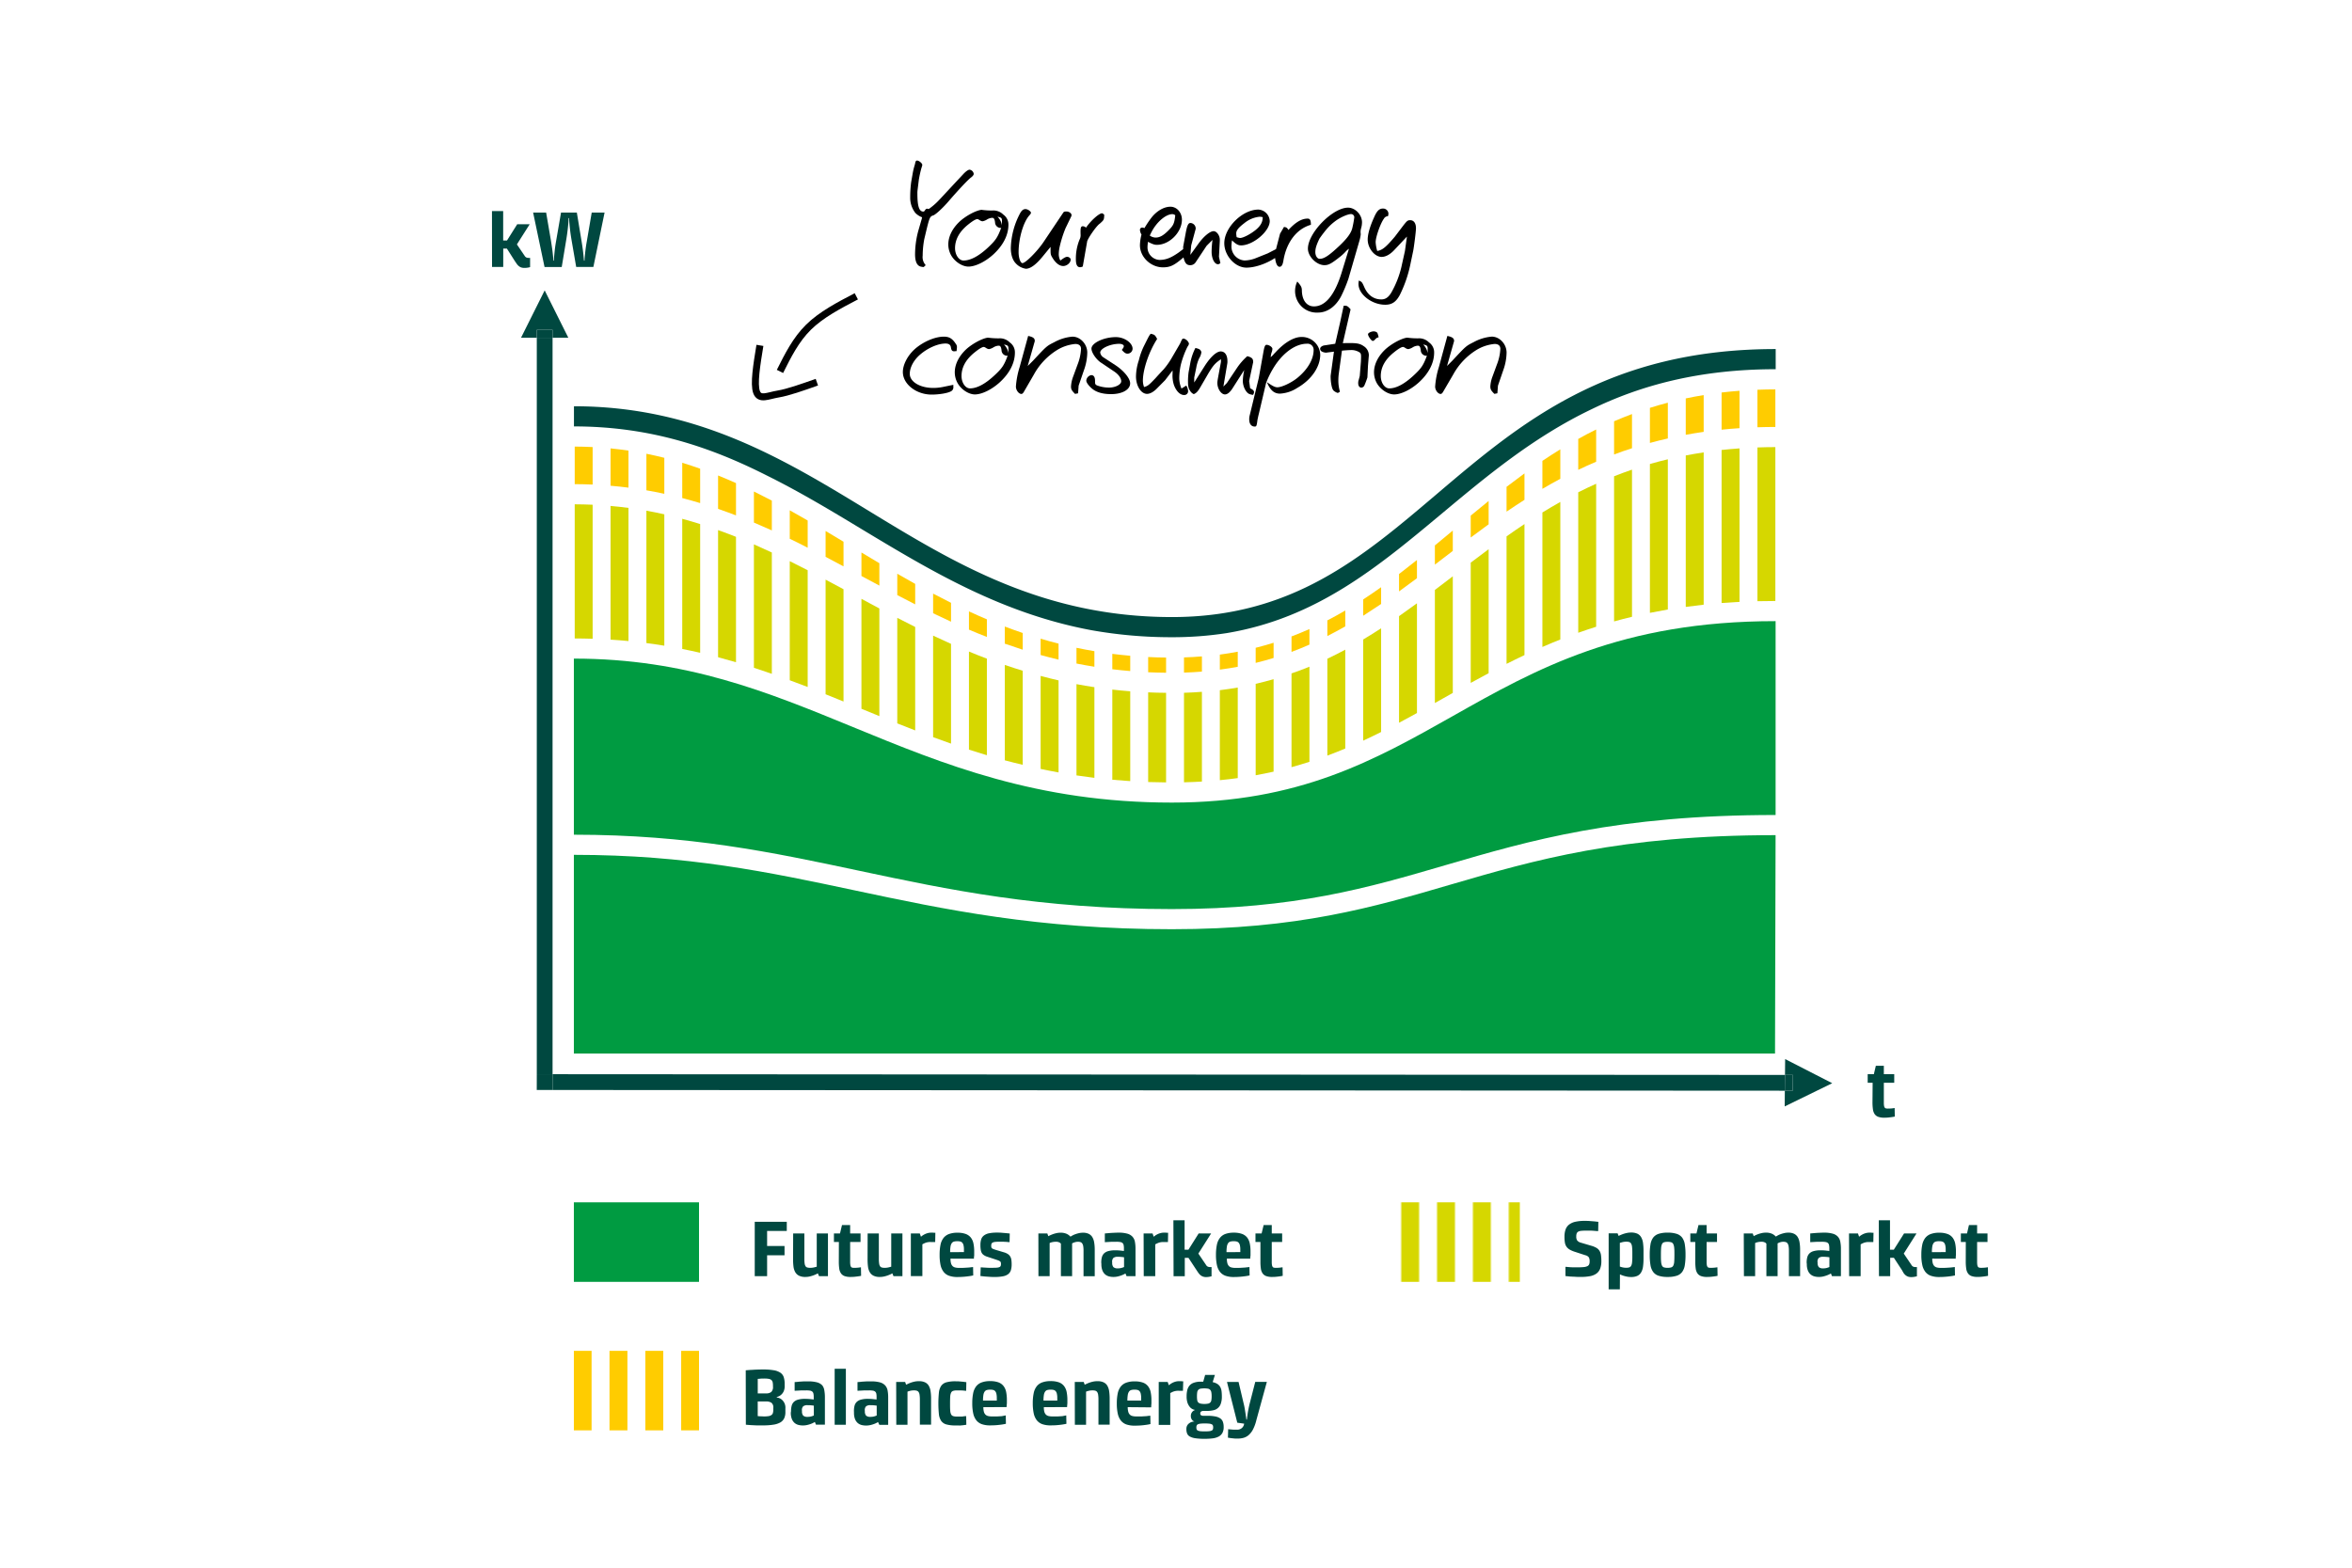<?xml version="1.0" encoding="UTF-8"?>
<svg xmlns="http://www.w3.org/2000/svg" xmlns:xlink="http://www.w3.org/1999/xlink" viewBox="0 0 1050 700">
  <defs>
    <style>.cls-1,.cls-8{fill:none;}.cls-2{fill:#d6d700;}.cls-3{fill:#004840;}.cls-4{fill:#009b41;}.cls-5{fill:#fc0;}.cls-6{fill:url(#Neues_Musterfeld_1);}.cls-7{clip-path:url(#clip-path);}.cls-8{stroke:#000;stroke-linejoin:round;stroke-width:3.13px;}</style>
    <pattern id="Neues_Musterfeld_1" data-name="Neues Musterfeld 1" width="64" height="64" patternTransform="translate(-78.46 213.17)" patternUnits="userSpaceOnUse" viewBox="0 0 64 64">
      <rect class="cls-1" width="64" height="64"></rect>
      <rect class="cls-2" width="8" height="64"></rect>
      <rect class="cls-2" x="16" width="8" height="64"></rect>
      <rect class="cls-2" x="32" width="8" height="64"></rect>
      <rect class="cls-2" x="48" width="8" height="64"></rect>
    </pattern>
    <clipPath id="clip-path">
      <rect class="cls-1" x="256.19" y="603.17" width="55.87" height="35.51"></rect>
    </clipPath>
  </defs>
  <g id="Grafik_reduziert" data-name="Grafik reduziert">
    <path class="cls-1" d="M523.17,284.5a203.12,203.12,0,0,1-36-3.14,195.31,195.31,0,0,0,36,3.28,147.73,147.73,0,0,0,24.45-2A158.46,158.46,0,0,1,523.17,284.5Z"></path>
    <path class="cls-1" d="M792.57,256v12.35h.11V199.64h-.11Z"></path>
    <path class="cls-1" d="M792.57,190.64h.11V173.86h-.11Z"></path>
    <path class="cls-1" d="M304.57,231.63q-3.94-1.06-8-2v58.67c2.7.44,5.37.93,8,1.45V231.63Z"></path>
    <path class="cls-1" d="M352.57,250.57c-2.66-1.32-5.32-2.62-8-3.87v54.17c2.68.93,5.35,1.9,8,2.88V250.57Z"></path>
    <path class="cls-1" d="M336.57,243.07c-2.65-1.16-5.31-2.27-8-3.35v56c2.69.79,5.36,1.62,8,2.47v-55.1Z"></path>
    <path class="cls-1" d="M320.57,236.68c-2.64-1-5.3-1.85-8-2.7v57.5c2.7.63,5.36,1.29,8,2V236.68Z"></path>
    <path class="cls-1" d="M360.57,254.62v52.17q4,1.56,8,3.16V258.82Q364.56,256.69,360.57,254.62Z"></path>
    <path class="cls-1" d="M256.19,285.08h.38v-59.9h-.38v-5h0"></path>
    <path class="cls-1" d="M380.42,265.17l-3.85-2.07v50.09l7.69,3.16.31.13V267.4Z"></path>
    <path class="cls-1" d="M400.57,275.87q-4-2.07-8-4.19v48.08q4,1.62,8,3.23V275.87Z"></path>
    <path class="cls-1" d="M256.19,216.18h.38V199.41h-.38v-4.5h0v25.27h0Z"></path>
    <path class="cls-1" d="M288.57,228q-3.94-.71-8-1.24v59.45q4.05.39,8,.9V228Z"></path>
    <path class="cls-1" d="M272.57,225.91c-2.63-.24-5.29-.42-8-.54v59.85c2.71.09,5.37.22,8,.39v-59.7Z"></path>
    <path class="cls-1" d="M416.57,283.82c-2.69-1.27-5.36-2.57-8-3.88v46.2c2.65,1,5.31,2,8,3V283.82Z"></path>
    <path class="cls-1" d="M768.57,200.92c-2.72.29-5.38.65-8,1.05v68c2.62-.28,5.28-.52,8-.73V200.92Z"></path>
    <path class="cls-1" d="M712.57,206.13q3.91-1.68,8-3.2V188.1q-4.08,1.76-8,3.68v14.35Z"></path>
    <path class="cls-1" d="M432.57,281.14V273c-2.7-1.24-5.36-2.52-8-3.83v8.43C427.21,278.81,429.87,280,432.57,281.14Z"></path>
    <path class="cls-1" d="M728.57,200.14c2.61-.84,5.28-1.62,8-2.36V182.11c-2.73.86-5.38,1.79-8,2.77v15.26Z"></path>
    <path class="cls-1" d="M704.57,209.74V196q-4.08,2.26-8,4.67v13.16Q700.48,211.71,704.57,209.74Z"></path>
    <path class="cls-1" d="M448.57,287.41v-7.65c-2.7-1-5.37-2.11-8-3.22v7.88Q444.52,286,448.57,287.41Z"></path>
    <path class="cls-1" d="M464.57,292.48v-7.3c-2.7-.81-5.37-1.65-8-2.54v7.46C459.2,290.93,461.87,291.73,464.57,292.48Z"></path>
    <path class="cls-1" d="M416.57,273.83v-8.77q-4-2.13-8-4.34v9.14C411.22,271.2,413.88,272.52,416.57,273.83Z"></path>
    <path class="cls-1" d="M784.57,190.78V174c-2.72.1-5.38.26-8,.46v16.7C779.19,191,781.85,190.87,784.57,190.78Z"></path>
    <path class="cls-1" d="M384.57,257.18V246.71l-4.34-2.62-3.66-2.2v11Z"></path>
    <path class="cls-1" d="M368.57,248.65V237.1q-4-2.37-8-4.69v12.12Q364.59,246.56,368.57,248.65Z"></path>
    <path class="cls-1" d="M760.57,192.83c2.62-.37,5.28-.69,8-1v-16.6c-2.72.32-5.38.72-8,1.15v16.42Z"></path>
    <path class="cls-1" d="M392.57,261.48q4,2.13,8,4.24v-9.54q-4-2.33-8-4.69v10Z"></path>
    <path class="cls-1" d="M744.57,195.76c2.61-.59,5.29-1.12,8-1.62V177.9c-2.72.58-5.38,1.22-8,1.91v15.95Z"></path>
    <path class="cls-1" d="M688.57,218.28v-12.5c-2.71,1.82-5.38,3.7-8,5.6v11.8Q684.5,220.68,688.57,218.28Z"></path>
    <path class="cls-1" d="M544.57,299v-6.78q-3.92.51-8,.84v6.79Q540.65,299.55,544.57,299Z"></path>
    <path class="cls-1" d="M624.57,264.08V256.3c-2.64,2-5.3,4-8,5.9v7.49Q620.61,266.95,624.57,264.08Z"></path>
    <path class="cls-1" d="M608.57,274.94v-7.28q-3.93,2.56-8,4.94v7.13Q604.64,277.42,608.57,274.94Z"></path>
    <path class="cls-1" d="M560.57,296V289.2c-2.61.65-5.27,1.25-8,1.76v6.8C555.29,297.25,558,296.68,560.57,296Z"></path>
    <path class="cls-1" d="M523.17,300.42c1.83,0,3.62,0,5.4-.09v-6.78q-2.67.09-5.4.09c-.87,0-1.73,0-2.6,0v6.78C521.44,300.4,522.3,300.42,523.17,300.42Z"></path>
    <path class="cls-1" d="M592.57,284v-7c-2.62,1.36-5.28,2.65-8,3.87v6.95C587.29,286.63,590,285.36,592.57,284Z"></path>
    <path class="cls-1" d="M496.57,298.83V292c-2.71-.35-5.37-.76-8-1.2v6.95C491.2,298.13,493.86,298.51,496.57,298.83Z"></path>
    <path class="cls-1" d="M776.57,256v12.75c2.62-.13,5.28-.23,8-.3V199.79c-2.72.1-5.38.24-8,.42Z"></path>
    <path class="cls-1" d="M632.57,258.18c2.67-2,5.33-4,8-6.06v-8.58q-4,3.3-8,6.51v8.13Z"></path>
    <path class="cls-1" d="M480.57,296.28v-7c-2.71-.57-5.37-1.2-8-1.87v7.16Q476.52,295.47,480.57,296.28Z"></path>
    <path class="cls-1" d="M672.57,228.46V217.37q-4.05,3.13-8,6.32v10.39Q668.52,231.25,672.57,228.46Z"></path>
    <path class="cls-1" d="M512.57,300.17v-6.8c-2.71-.13-5.37-.32-8-.56v6.83C507.2,299.86,509.86,300,512.57,300.17Z"></path>
    <path class="cls-1" d="M656.57,240v-9.73q-3.57,3-7.1,5.92l-.9.75V246Q652.55,243,656.57,240Z"></path>
    <path class="cls-1" d="M608.57,285.55q-3.93,2.35-8,4.54v44.14c2.71-1.13,5.37-2.3,8-3.52V285.55Z"></path>
    <path class="cls-1" d="M592.57,294.14c-2.62,1.24-5.28,2.43-8,3.55v42.47c2.72-.87,5.38-1.8,8-2.77V294.14Z"></path>
    <path class="cls-1" d="M576.57,300.73q-3.92,1.36-8,2.54v41.28q4.08-.93,8-2V300.73Z"></path>
    <path class="cls-1" d="M544.57,308.14c-2.61.32-5.28.57-8,.77V349q4.08-.24,8-.62V308.14Z"></path>
    <path class="cls-1" d="M560.57,305.34c-2.61.6-5.27,1.14-8,1.62v40.47q4.08-.56,8-1.26V305.34Z"></path>
    <path class="cls-1" d="M624.57,275.13q-4,2.76-8,5.41v46.31q4-2,8-4.13V275.13Z"></path>
    <path class="cls-1" d="M432.57,290.93c-2.7-1.11-5.36-2.26-8-3.43V332c2.64.92,5.3,1.81,8,2.69v-43.8Z"></path>
    <path class="cls-1" d="M464.57,301.83q-4.05-1.06-8-2.27v42q3.94,1,8,1.81V301.83Z"></path>
    <path class="cls-1" d="M632.57,269.39v49q4-2.2,8-4.47V263.42Q636.58,266.45,632.57,269.39Z"></path>
    <path class="cls-1" d="M448.57,297c-2.7-.92-5.37-1.89-8-2.88v43.12q3.94,1.17,8,2.27V297Z"></path>
    <path class="cls-1" d="M528.57,309.34c-1.78.05-3.58.08-5.4.08-.87,0-1.73,0-2.6,0v40l2.6,0c1.83,0,3.62,0,5.4-.06v-40Z"></path>
    <path class="cls-1" d="M480.57,305.48c-2.71-.51-5.37-1.07-8-1.67v41.1c2.63.48,5.3.91,8,1.32V305.48Z"></path>
    <path class="cls-1" d="M512.57,309.18c-2.71-.12-5.37-.29-8-.5v40.1c2.63.17,5.29.31,8,.41v-40Z"></path>
    <path class="cls-1" d="M496.57,307.91c-2.71-.31-5.37-.68-8-1.07v40.48c2.63.31,5.29.6,8,.85V307.91Z"></path>
    <path class="cls-1" d="M736.57,207.18c-2.73.79-5.39,1.64-8,2.53v65.7q3.91-.93,8-1.76V207.18Z"></path>
    <path class="cls-1" d="M752.57,203.33c-2.72.53-5.39,1.12-8,1.75v67.07c2.61-.44,5.29-.83,8-1.2V203.33Z"></path>
    <path class="cls-1" d="M304.57,222.39V206.64q-3.94-1.2-8-2.22v16.07C299.27,221.07,301.94,221.71,304.57,222.39Z"></path>
    <path class="cls-1" d="M352.57,240.57V227.86q-4-2.21-8-4.33v13.3C347.26,238.05,349.93,239.29,352.57,240.57Z"></path>
    <path class="cls-1" d="M320.57,227.22V212.31c-2.64-1.07-5.3-2.08-8-3v15.36C315.27,225.45,317.93,226.32,320.57,227.22Z"></path>
    <path class="cls-1" d="M336.57,233.34V219.47c-2.65-1.3-5.31-2.55-8-3.76v14.42C331.27,231.16,333.93,232.23,336.57,233.34Z"></path>
    <path class="cls-1" d="M704.57,219.85q-4.08,2.07-8,4.27v61.43q3.91-1.56,8-3V219.85Z"></path>
    <path class="cls-1" d="M688.57,228.83q-4.07,2.5-8,5.13v58.55c2.62-1.24,5.28-2.45,8-3.63v-60Z"></path>
    <path class="cls-1" d="M672.57,239.45q-4.05,2.85-8,5.78v55.36q3.95-2.1,8-4.16v-57Z"></path>
    <path class="cls-1" d="M272.57,216.89V200.22c-2.63-.26-5.29-.47-8-.6v16.75Q268.62,216.55,272.57,216.89Z"></path>
    <path class="cls-1" d="M288.57,218.93V202.61q-3.94-.8-8-1.4v16.53C283.27,218.09,285.94,218.48,288.57,218.93Z"></path>
    <path class="cls-1" d="M656.57,251.23q-3.65,2.76-7.25,5.53l-.75.57V309.4l8-4.47v-53.7Z"></path>
    <path class="cls-1" d="M720.57,212.66q-4.08,1.6-8,3.37v63.82c2.61-.82,5.28-1.62,8-2.37V212.66Z"></path>
    <path class="cls-1" d="M576.57,291.08v-6.9c-2.61,1-5.28,1.92-8,2.77v6.87Q572.65,292.55,576.57,291.08Z"></path>
    <rect class="cls-3" x="239.64" y="147.28" width="7.04" height="3.52"></rect>
    <polygon class="cls-3" points="246.68 147.28 246.68 150.81 253.72 150.81 243.16 129.67 232.6 150.81 239.64 150.81 239.64 147.28 246.68 147.28"></polygon>
    <rect class="cls-3" x="239.64" y="150.81" width="7.04" height="328.84"></rect>
    <polygon class="cls-3" points="800.39 479.98 796.87 479.98 796.8 487.02 800.33 487.03 800.39 479.98"></polygon>
    <polygon class="cls-3" points="796.87 479.98 800.39 479.98 800.33 487.03 796.8 487.02 796.74 494.04 817.96 483.67 796.94 472.9 796.87 479.98"></polygon>
    <polygon class="cls-3" points="246.68 479.65 246.68 486.69 239.64 486.69 239.64 479.65 239.64 479.65 239.61 486.69 796.8 487.02 796.87 479.98 246.68 479.65"></polygon>
    <rect class="cls-3" x="239.64" y="479.65" width="7.04" height="7.04"></rect>
    <path class="cls-4" d="M256.19,372.71c51.59,0,88.37,7.81,127.3,16.08,39.67,8.42,80.69,17.13,139.68,17.13,55.14,0,87.69-9.53,122.15-19.62,37.61-11,76.5-22.39,147.36-22.39V277.35c-69,0-107.08,21.48-143.88,42.26-35.31,19.93-68.67,38.76-125.63,38.76-60.35,0-102-17.13-142.33-33.7-38.27-15.73-74.42-30.59-124.65-30.59"></path>
    <path class="cls-4" d="M256.19,470.43H792.42l.25-97.52c-69.56,0-107.82,11.2-144.82,22-35.1,10.27-68.25,20-124.68,20-59.94,0-101.43-8.81-141.55-17.33-38.46-8.17-74.78-15.88-125.43-15.88"></path>
    <path class="cls-3" d="M384.87,236.39c30.74,18.51,62.29,37.52,102.34,45a203.12,203.12,0,0,0,36,3.14,158.46,158.46,0,0,0,24.45-1.84c40.08-6.7,67.42-29.5,96.08-53.42,20.28-16.93,40.94-34.16,66.76-46.53,22.12-10.76,48.38-17.88,82.22-17.88v-9c-75.14,0-114.11,33.13-151.8,65.17-33,28-64.12,54.5-117.71,54.5-57.62,0-97.19-24.13-135.46-47.47-37.61-22.94-76.5-46.66-131.52-46.66v9c33.81,0,60.81,9.14,86,21.87C357,219.58,371,228,384.87,236.39Z"></path>
    <path class="cls-2" d="M736.57,256v17.65c2.62-.53,5.27-1,8-1.5V205.08c-2.72.65-5.39,1.34-8,2.1Z"></path>
    <path class="cls-2" d="M752.57,256V271c2.62-.36,5.28-.69,8-1V202q-4.08.61-8,1.36Z"></path>
    <path class="cls-2" d="M768.57,256v13.25c2.62-.2,5.29-.36,8-.5V200.21c-2.71.2-5.39.42-8,.71Z"></path>
    <path class="cls-2" d="M784.57,256v12.45c2.63-.06,5.28-.1,8-.1V199.64c-2.72,0-5.38.06-8,.15Z"></path>
    <path class="cls-2" d="M672.57,256v40.43c2.63-1.33,5.29-2.64,8-3.92V234q-4.07,2.7-8,5.49Z"></path>
    <path class="cls-2" d="M688.57,256v32.88c2.62-1.14,5.28-2.25,8-3.33V224.12q-4.08,2.3-8,4.71Z"></path>
    <path class="cls-2" d="M704.57,256v26.54c2.61-.93,5.28-1.82,8-2.69V216c-2.72,1.22-5.39,2.5-8,3.82Z"></path>
    <path class="cls-2" d="M720.57,256v21.48q3.91-1.1,8-2.07v-65.7q-4.08,1.39-8,2.95Z"></path>
    <path class="cls-2" d="M656.57,256v48.93c2.64-1.45,5.31-2.91,8-4.34V245.23q-4,3-8,6Z"></path>
    <path class="cls-2" d="M608.57,320v10.71c2.7-1.25,5.36-2.54,8-3.86V280.54q-3.95,2.58-8,5Z"></path>
    <path class="cls-2" d="M624.57,320v2.72q2.53-1.34,5.06-2.72l2.94-1.62v-49q-4,2.92-8,5.74Z"></path>
    <path class="cls-2" d="M640.57,313.91l3.8-2.14,4.2-2.37V257.33c-2.67,2-5.34,4.08-8,6.09Z"></path>
    <path class="cls-2" d="M544.57,320v28.36q4.08-.39,8-.93V307q-3.92.68-8,1.18Z"></path>
    <path class="cls-2" d="M560.57,320v26.17q4.08-.74,8-1.62V303.27q-3.92,1.13-8,2.07Z"></path>
    <path class="cls-2" d="M576.57,320v22.55c2.72-.75,5.38-1.55,8-2.39V297.69c-2.61,1.07-5.28,2.09-8,3Z"></path>
    <path class="cls-2" d="M592.57,320v17.39c2.71-1,5.38-2.07,8-3.16V290.09q-3.93,2.12-8,4.05Z"></path>
    <path class="cls-2" d="M480.57,320v26.23c2.63.4,5.29.76,8,1.09V306.84q-4.05-.61-8-1.36Z"></path>
    <path class="cls-2" d="M496.57,320v28.17q3.94.36,8,.61v-40.1c-2.7-.22-5.37-.47-8-.77Z"></path>
    <path class="cls-2" d="M512.57,320v29.19q3.95.13,8,.16v-40c-2.7,0-5.37-.09-8-.21Z"></path>
    <path class="cls-2" d="M528.57,320v29.31c2.72-.06,5.38-.18,8-.33V308.91c-2.62.2-5.27.35-8,.43Z"></path>
    <path class="cls-2" d="M416.57,320v9.16q4,1.47,8,2.88V287.5q-4-1.8-8-3.68Z"></path>
    <path class="cls-2" d="M432.57,320v14.73c2.64.85,5.3,1.69,8,2.49V294.1c-2.7-1-5.36-2.08-8-3.17Z"></path>
    <path class="cls-2" d="M448.57,320v19.49q3.94,1.06,8,2v-42q-4.05-1.23-8-2.58Z"></path>
    <path class="cls-2" d="M464.57,320v23.34q3.94.84,8,1.57v-41.1q-4.05-.93-8-2Z"></path>
    <path class="cls-2" d="M352.57,256v47.75c2.68,1,5.34,2,8,3V254.62c-2.66-1.37-5.33-2.73-8-4.05Z"></path>
    <path class="cls-2" d="M368.57,310c2.67,1.07,5.33,2.15,8,3.24V263.1q-4-2.16-8-4.28Z"></path>
    <path class="cls-2" d="M384.57,316.48l8,3.28V271.68q-4-2.13-8-4.28Z"></path>
    <path class="cls-2" d="M400.57,320v3c2.65,1.06,5.31,2.11,8,3.15v-46.2q-4-2-8-4.07Z"></path>
    <path class="cls-2" d="M288.57,256v31.14c2.7.35,5.37.75,8,1.18V229.65q-3.94-.89-8-1.62Z"></path>
    <path class="cls-2" d="M304.57,256v33.77q4.05.8,8,1.71V234c-2.64-.83-5.3-1.62-8-2.35Z"></path>
    <path class="cls-2" d="M320.57,256v37.46q4,1.07,8,2.24v-56q-4-1.59-8-3Z"></path>
    <path class="cls-2" d="M336.57,256v42.17c2.69.87,5.35,1.77,8,2.7V246.7q-4-1.87-8-3.63Z"></path>
    <path class="cls-2" d="M256.57,256v29.08c2.71,0,5.37.06,8,.14V225.37c-2.63-.11-5.29-.18-8-.19Z"></path>
    <path class="cls-2" d="M272.57,256v29.61q4.05.25,8,.63V226.79c-2.63-.35-5.29-.65-8-.88Z"></path>
    <path class="cls-5" d="M736.57,192v5.78c2.62-.72,5.27-1.4,8-2V179.81c-2.72.71-5.39,1.47-8,2.3Z"></path>
    <path class="cls-5" d="M752.57,192v2.14c2.62-.48,5.28-.92,8-1.31V176.41q-4.08.66-8,1.49Z"></path>
    <path class="cls-5" d="M768.57,191.86q3.93-.41,8-.67v-16.7c-2.71.21-5.39.45-8,.77Z"></path>
    <path class="cls-5" d="M784.57,190.78c2.63-.08,5.28-.14,8-.14V173.86c-2.72,0-5.37.07-8,.17Z"></path>
    <path class="cls-5" d="M720.57,192v10.93c2.61-1,5.27-1.91,8-2.79V184.88q-4.08,1.53-8,3.22Z"></path>
    <path class="cls-5" d="M672.57,228.46q3.95-2.69,8-5.28v-11.8c-2.71,2-5.37,4-8,6Z"></path>
    <path class="cls-5" d="M688.57,218.28q3.93-2.31,8-4.49V200.63q-4.08,2.51-8,5.15Z"></path>
    <path class="cls-5" d="M704.57,196v13.78c2.61-1.25,5.28-2.46,8-3.61V191.78l-.43.22C709.57,193.27,707,194.59,704.57,196Z"></path>
    <path class="cls-5" d="M640.57,252.12l3.28-2.51,4.72-3.61v-9.1q-4,3.34-8,6.64Z"></path>
    <path class="cls-5" d="M656.57,240q4-3,8-5.88V223.69q-4,3.26-8,6.54Z"></path>
    <path class="cls-5" d="M608.57,274.94q4-2.55,8-5.25V262.2q-3.95,2.81-8,5.46Z"></path>
    <path class="cls-5" d="M624.57,256.3v7.78q4-2.91,8-5.9v-8.13q-3.78,3-7.6,5.95Z"></path>
    <path class="cls-5" d="M544.57,299c2.72-.35,5.39-.78,8-1.27V291c-2.61.5-5.28.92-8,1.29Z"></path>
    <path class="cls-5" d="M560.57,296q4.08-1,8-2.21V287q-3.92,1.23-8,2.25Z"></path>
    <path class="cls-5" d="M576.57,291.08c2.72-1,5.38-2.1,8-3.25v-6.95q-3.92,1.75-8,3.3Z"></path>
    <path class="cls-5" d="M592.57,284q4.06-2.06,8-4.31V272.6q-3.93,2.31-8,4.41Z"></path>
    <path class="cls-5" d="M480.57,296.28c2.63.52,5.29,1,8,1.43v-6.95q-4.05-.69-8-1.51Z"></path>
    <path class="cls-5" d="M496.57,298.83c2.63.32,5.3.58,8,.81v-6.83q-4.05-.36-8-.85Z"></path>
    <path class="cls-5" d="M512.57,300.17q3.95.18,8,.22v-6.78c-2.7,0-5.37-.11-8-.24Z"></path>
    <path class="cls-5" d="M528.57,300.33c2.72-.08,5.39-.24,8-.45v-6.79c-2.62.21-5.27.38-8,.46Z"></path>
    <path class="cls-5" d="M416.57,273.83q4,1.92,8,3.77v-8.43q-4-2-8-4.11Z"></path>
    <path class="cls-5" d="M432.57,281.14c2.64,1.13,5.3,2.22,8,3.28v-7.88c-2.7-1.14-5.36-2.32-8-3.54Z"></path>
    <path class="cls-5" d="M448.57,287.41q3.94,1.39,8,2.69v-7.46q-4.05-1.38-8-2.88Z"></path>
    <path class="cls-5" d="M464.57,292.48q3.94,1.09,8,2.06v-7.16q-4.05-1-8-2.2Z"></path>
    <path class="cls-5" d="M352.57,240.57c2.69,1.29,5.35,2.62,8,4V232.41q-4-2.31-8-4.55Z"></path>
    <path class="cls-5" d="M368.57,248.65q4,2.1,8,4.24v-11q-4-2.41-8-4.79Z"></path>
    <path class="cls-5" d="M384.57,256v1.18l.12.07,7.88,4.23v-10q-4-2.38-8-4.78Z"></path>
    <path class="cls-5" d="M400.57,265.72q4,2.08,8,4.14v-9.14q-4-2.25-8-4.54Z"></path>
    <path class="cls-5" d="M288.57,218.93q4.05.7,8,1.56V204.42q-3.94-1-8-1.81Z"></path>
    <path class="cls-5" d="M304.57,222.39q4.05,1.05,8,2.25V209.28c-2.64-.94-5.3-1.82-8-2.64Z"></path>
    <path class="cls-5" d="M320.57,227.22c2.7.93,5.36,1.9,8,2.91V215.71c-2.64-1.18-5.31-2.32-8-3.4Z"></path>
    <path class="cls-5" d="M336.57,233.34q4,1.69,8,3.49v-13.3q-4-2.1-8-4.06Z"></path>
    <path class="cls-5" d="M256.57,216.18c2.7,0,5.37.08,8,.19V199.62c-2.63-.13-5.29-.21-8-.21Z"></path>
    <path class="cls-5" d="M272.57,216.89q4.05.35,8,.85V201.21c-2.63-.39-5.29-.73-8-1Z"></path>
  </g>
  <g id="Beschriftungen_EN">
    <rect class="cls-6" x="622.63" y="536.86" width="55.87" height="35.51"></rect>
    <path class="cls-3" d="M698.86,565.65l1.67.14q.79.08,1.8.09l2.2,0a24.15,24.15,0,0,0,2.51-.11,4.78,4.78,0,0,0,1.57-.39,1.62,1.62,0,0,0,.82-.79,3.07,3.07,0,0,0,.23-1.32,3.69,3.69,0,0,0-.32-1.78,2.57,2.57,0,0,0-1.57-1l-4.46-1.46a12.61,12.61,0,0,1-2.44-1,4.68,4.68,0,0,1-1.5-1.3,4.53,4.53,0,0,1-.75-1.84,15.47,15.47,0,0,1-.19-2.68,9.54,9.54,0,0,1,.48-3.2,4.86,4.86,0,0,1,1.55-2.19,7.09,7.09,0,0,1,2.78-1.27,18.45,18.45,0,0,1,4.18-.41c.76,0,1.51,0,2.24.07l2,.15,1.89.21-.07,4.14c-.53,0-1.09-.06-1.68-.11s-1.08-.08-1.73-.1-1.33,0-2,0a21.37,21.37,0,0,0-2.17.09,3.53,3.53,0,0,0-1.34.37,1.63,1.63,0,0,0-.68.79,3.69,3.69,0,0,0-.19,1.32,3.18,3.18,0,0,0,.39,1.8,3.12,3.12,0,0,0,1.64,1l4.6,1.36a9.77,9.77,0,0,1,2.44,1,4,4,0,0,1,1.38,1.41,5.11,5.11,0,0,1,.6,1.91,18.66,18.66,0,0,1,.15,2.52,9.29,9.29,0,0,1-.54,3.42,4.83,4.83,0,0,1-1.66,2.18,7,7,0,0,1-2.85,1.16,21.62,21.62,0,0,1-4.16.34c-.85,0-1.69,0-2.49-.07L701,570l-2.14-.22Z"></path>
    <path class="cls-3" d="M723.15,575.71h-5v-25h4l.43,1.14.67-.3c.34-.16.75-.32,1.23-.5a13.1,13.1,0,0,1,1.7-.48,8.9,8.9,0,0,1,2-.22,6.59,6.59,0,0,1,2.75.5,3.88,3.88,0,0,1,1.69,1.52,6.84,6.84,0,0,1,.86,2.55,25.52,25.52,0,0,1,.23,3.64V562a25.42,25.42,0,0,1-.23,3.64,6.77,6.77,0,0,1-.86,2.55,3.82,3.82,0,0,1-1.69,1.52,6.59,6.59,0,0,1-2.75.5,9.35,9.35,0,0,1-1.8-.16c-.56-.11-1.05-.23-1.48-.36a10.14,10.14,0,0,1-1.09-.39l-.62-.27Zm0-10.17a8.22,8.22,0,0,0,1.11.34,7.33,7.33,0,0,0,1.78.2,4.31,4.31,0,0,0,1.3-.17,1.37,1.37,0,0,0,.82-.66,3.56,3.56,0,0,0,.43-1.44,20.61,20.61,0,0,0,.13-2.52v-2.07a20.61,20.61,0,0,0-.13-2.52,3.56,3.56,0,0,0-.43-1.44,1.44,1.44,0,0,0-.82-.66,4.35,4.35,0,0,0-1.3-.16,6.91,6.91,0,0,0-1.76.21c-.54.14-.91.25-1.13.32Z"></path>
    <path class="cls-3" d="M744.48,570.18a12.54,12.54,0,0,1-4.05-.54,4.84,4.84,0,0,1-2.43-1.73,7.13,7.13,0,0,1-1.19-3.07,26.8,26.8,0,0,1-.32-4.55,27.21,27.21,0,0,1,.32-4.57,7.08,7.08,0,0,1,1.19-3.07,5,5,0,0,1,2.43-1.71,12.54,12.54,0,0,1,4.05-.54,12.7,12.7,0,0,1,4.06.54,5,5,0,0,1,2.45,1.71,7,7,0,0,1,1.17,3.07,28.43,28.43,0,0,1,.31,4.57,28,28,0,0,1-.31,4.55,7,7,0,0,1-1.17,3.07,4.85,4.85,0,0,1-2.45,1.73A12.7,12.7,0,0,1,744.48,570.18Zm0-4.07a5.34,5.34,0,0,0,1.6-.2,1.53,1.53,0,0,0,.93-.8,4.7,4.7,0,0,0,.41-1.77c.06-.77.09-1.79.09-3.05s0-2.27-.09-3a4.91,4.91,0,0,0-.41-1.77,1.53,1.53,0,0,0-.93-.82,5.34,5.34,0,0,0-1.6-.2,5.42,5.42,0,0,0-1.63.2,1.49,1.49,0,0,0-.89.82,5.18,5.18,0,0,0-.39,1.77q-.09,1.14-.09,3c0,1.26,0,2.28.09,3.05a5,5,0,0,0,.39,1.77,1.49,1.49,0,0,0,.89.8A5.42,5.42,0,0,0,744.48,566.11Z"></path>
    <path class="cls-3" d="M756.82,554.58h-2.21v-3.82h2.74l.9-3.75h3.63v3.75h4.64v3.82h-4.64v8.85a8.85,8.85,0,0,0,.09,1.4,2.11,2.11,0,0,0,.29.82.91.91,0,0,0,.53.37,3.37,3.37,0,0,0,.84.09,16.38,16.38,0,0,0,2.07-.11l1-.14.07,3.82c-.45.1-.94.18-1.46.25s-1,.13-1.52.18-1.13.07-1.73.07a7.69,7.69,0,0,1-2.67-.39,3.33,3.33,0,0,1-1.61-1.22,5.09,5.09,0,0,1-.77-2.14,21.93,21.93,0,0,1-.19-3.14Z"></path>
    <path class="cls-3" d="M778.47,550.76h4l.43,1.21a4.08,4.08,0,0,1,.66-.35,13.06,13.06,0,0,1,1.23-.52,12.16,12.16,0,0,1,1.62-.48,7.78,7.78,0,0,1,1.87-.22,6.4,6.4,0,0,1,2.88.54,5.19,5.19,0,0,1,1.62,1.21c.14-.07.38-.21.71-.41a7.9,7.9,0,0,1,1.23-.59,13.14,13.14,0,0,1,1.66-.51,7.94,7.94,0,0,1,2-.24,5.7,5.7,0,0,1,2.51.49,3.85,3.85,0,0,1,1.63,1.44,6.58,6.58,0,0,1,.85,2.41,19.65,19.65,0,0,1,.25,3.37v11.71h-5V558.44a12.06,12.06,0,0,0-.14-2,3.18,3.18,0,0,0-.45-1.22,1.59,1.59,0,0,0-.77-.59,3.6,3.6,0,0,0-1.1-.16,4.74,4.74,0,0,0-1.59.27,5.88,5.88,0,0,0-1,.45v14.63h-5V555.37a1.54,1.54,0,0,0-.67-.59,3.16,3.16,0,0,0-1.57-.31,7,7,0,0,0-1.73.2,4.48,4.48,0,0,0-1.06.37v14.78h-5Z"></path>
    <path class="cls-3" d="M806.54,563.79a9.2,9.2,0,0,1,.29-2.43,3.75,3.75,0,0,1,1-1.73,4.34,4.34,0,0,1,1.9-1,11,11,0,0,1,3-.34,21,21,0,0,1,2.29.1c.61.08,1.16.14,1.64.18V557.4a7.23,7.23,0,0,0-.13-1.46,1.64,1.64,0,0,0-.48-.9,2.09,2.09,0,0,0-1-.44,9.65,9.65,0,0,0-1.79-.13c-1.19,0-2.23,0-3.12.07l-2,.11v-3.89l2.1-.18c.62-.05,1.27-.09,2-.12s1.33-.06,1.93-.06a14.18,14.18,0,0,1,4,.45,4.94,4.94,0,0,1,2.32,1.36,4.62,4.62,0,0,1,1.08,2.28,17,17,0,0,1,.27,3.23v12.1h-4l-.46-1.17a5.15,5.15,0,0,0-.64.32,10.08,10.08,0,0,1-1.18.51,15,15,0,0,1-1.62.49,8.84,8.84,0,0,1-2,.21,7.37,7.37,0,0,1-2-.27,4.2,4.2,0,0,1-1.69-.91,4.43,4.43,0,0,1-1.18-1.75,7.38,7.38,0,0,1-.45-2.78Zm4.89,0a2.94,2.94,0,0,0,.53,2,2.84,2.84,0,0,0,2,.56,5.7,5.7,0,0,0,1.66-.22,6.86,6.86,0,0,0,1.08-.39V561.4a11,11,0,0,0-1.1-.14,15.93,15.93,0,0,0-1.64-.08,3.07,3.07,0,0,0-2,.5,2.43,2.43,0,0,0-.57,1.86Z"></path>
    <path class="cls-3" d="M825.45,550.76h4l.5,1.46.53-.41a7.31,7.31,0,0,1,1-.62,6.41,6.41,0,0,1,1.37-.55,6,6,0,0,1,1.75-.24l.68,0,.57.05a3.44,3.44,0,0,0,.54,0l-.08,4.14-.57,0-.6,0-.72,0a6.2,6.2,0,0,0-2.55.43,11.28,11.28,0,0,0-1.23.61v14.2h-5.13Z"></path>
    <path class="cls-3" d="M838.75,544.87h5V558h1.71l4.57-7.25h5.56l-5.7,9,3.46,5.11a1.72,1.72,0,0,0,.85.76,3.21,3.21,0,0,0,1.07.16h.31a.72.72,0,0,1,.19,0l0,4.1c-.26.07-.53.13-.79.18a7.93,7.93,0,0,1-1.78.18,4.19,4.19,0,0,1-1.41-.21,3.91,3.91,0,0,1-1.07-.61,5.25,5.25,0,0,1-.91-1L849,567l-3.53-5.39h-1.64v8.21h-5Z"></path>
    <path class="cls-3" d="M862.61,562a7.71,7.71,0,0,0,.22,2,3,3,0,0,0,.66,1.27,2.41,2.41,0,0,0,1.18.67,7,7,0,0,0,1.8.2c.85,0,1.65,0,2.4-.05s1.41-.08,2-.13l1.82-.21.07,3.75a18.05,18.05,0,0,1-2,.35c-.64.1-1.4.18-2.26.25s-1.81.11-2.8.11a11,11,0,0,1-3.66-.54,5.36,5.36,0,0,1-2.48-1.73,7.51,7.51,0,0,1-1.39-3.07,20.43,20.43,0,0,1-.43-4.55,22.07,22.07,0,0,1,.39-4.44,7.66,7.66,0,0,1,1.32-3.07,5.52,5.52,0,0,1,2.47-1.79,10.74,10.74,0,0,1,3.81-.59,10.42,10.42,0,0,1,3.62.54,5.16,5.16,0,0,1,2.3,1.6,6.4,6.4,0,0,1,1.2,2.65,17.74,17.74,0,0,1,.34,3.64c0,.45,0,.87,0,1.25s-.05.71-.07,1,0,.64-.07.92Zm6-2.92a4.63,4.63,0,0,0,0-.54V558a8.34,8.34,0,0,0-.18-1.94,2.73,2.73,0,0,0-.53-1.15,1.81,1.81,0,0,0-.91-.55,5.5,5.5,0,0,0-1.3-.14,5.83,5.83,0,0,0-1.48.16,1.79,1.79,0,0,0-1,.68,3.52,3.52,0,0,0-.57,1.48,14.58,14.58,0,0,0-.18,2.57Z"></path>
    <path class="cls-3" d="M877.59,554.58h-2.21v-3.82h2.75L879,547h3.64v3.75h4.64v3.82h-4.64v8.85a8.85,8.85,0,0,0,.09,1.4,2,2,0,0,0,.29.82.88.88,0,0,0,.53.37,3.37,3.37,0,0,0,.84.09,16.38,16.38,0,0,0,2.07-.11l1-.14.07,3.82c-.46.1-.94.18-1.47.25s-1,.13-1.51.18-1.14.07-1.73.07a7.71,7.71,0,0,1-2.68-.39,3.3,3.3,0,0,1-1.6-1.22,5,5,0,0,1-.77-2.14,21.8,21.8,0,0,1-.2-3.14Z"></path>
    <path class="cls-3" d="M336.94,545.55h14.3v4.1h-8.78v6.72h7.78v4.14h-7.78v9.31h-5.52Z"></path>
    <path class="cls-3" d="M354.09,550.76h5V562a15.41,15.41,0,0,0,.12,2.16,3,3,0,0,0,.41,1.23,1.33,1.33,0,0,0,.8.57,4.66,4.66,0,0,0,1.27.15,7.56,7.56,0,0,0,1.75-.2l1.18-.3V550.76h5v19.06h-4l-.5-1.25-.63.33c-.32.16-.73.34-1.23.53a15.31,15.31,0,0,1-1.71.52,8.89,8.89,0,0,1-2,.23,6.18,6.18,0,0,1-2.87-.57A4,4,0,0,1,355,568a6.81,6.81,0,0,1-.77-2.49,26.1,26.1,0,0,1-.18-3.2Z"></path>
    <path class="cls-3" d="M374.5,554.58h-2.21v-3.82H375l.89-3.75h3.64v3.75h4.64v3.82h-4.64v8.85a8.85,8.85,0,0,0,.09,1.4,2.11,2.11,0,0,0,.29.82.91.91,0,0,0,.53.37,3.37,3.37,0,0,0,.84.09,16.38,16.38,0,0,0,2.07-.11l1-.14.07,3.82c-.45.1-.94.18-1.46.25s-1,.13-1.52.18-1.14.07-1.73.07a7.65,7.65,0,0,1-2.67-.39,3.33,3.33,0,0,1-1.61-1.22,5,5,0,0,1-.77-2.14,21.93,21.93,0,0,1-.19-3.14Z"></path>
    <path class="cls-3" d="M387.34,550.76h5V562a13.81,13.81,0,0,0,.13,2.16,3,3,0,0,0,.41,1.23,1.31,1.31,0,0,0,.8.57,4.58,4.58,0,0,0,1.26.15,7.5,7.5,0,0,0,1.75-.2l1.18-.3V550.76h5v19.06h-4l-.5-1.25-.62.33c-.32.16-.73.34-1.23.53a14.89,14.89,0,0,1-1.72.52,8.89,8.89,0,0,1-2,.23,6.18,6.18,0,0,1-2.87-.57,4,4,0,0,1-1.68-1.63,6.62,6.62,0,0,1-.76-2.49,26.1,26.1,0,0,1-.18-3.2Z"></path>
    <path class="cls-3" d="M406.63,550.76h4l.5,1.46c.1-.07.28-.2.54-.41a7.31,7.31,0,0,1,1-.62,6.41,6.41,0,0,1,1.37-.55,6,6,0,0,1,1.75-.24l.68,0,.57.05a3.4,3.4,0,0,0,.53,0l-.07,4.14-.57,0-.6,0-.72,0A6.2,6.2,0,0,0,413,555a11.28,11.28,0,0,0-1.23.61v14.2h-5.14Z"></path>
    <path class="cls-3" d="M424.33,562a7.76,7.76,0,0,0,.21,2,3,3,0,0,0,.66,1.27,2.41,2.41,0,0,0,1.18.67,7.1,7.1,0,0,0,1.8.2c.86,0,1.66,0,2.41-.05s1.41-.08,2-.13l1.82-.21.07,3.75a18.26,18.26,0,0,1-2,.35c-.64.1-1.39.18-2.26.25s-1.8.11-2.8.11a11,11,0,0,1-3.66-.54,5.41,5.41,0,0,1-2.48-1.73,7.51,7.51,0,0,1-1.39-3.07,21.1,21.1,0,0,1-.42-4.55,22.07,22.07,0,0,1,.39-4.44,7.39,7.39,0,0,1,1.32-3.07,5.55,5.55,0,0,1,2.46-1.79,10.74,10.74,0,0,1,3.81-.59,10.52,10.52,0,0,1,3.63.54,5.22,5.22,0,0,1,2.3,1.6,6.26,6.26,0,0,1,1.19,2.65,17.07,17.07,0,0,1,.34,3.64c0,.45,0,.87,0,1.25s0,.71-.07,1,0,.64-.07.92Zm6-2.92a4.56,4.56,0,0,0,0-.54V558a8.34,8.34,0,0,0-.18-1.94,2.74,2.74,0,0,0-.54-1.15,1.81,1.81,0,0,0-.91-.55,5.5,5.5,0,0,0-1.3-.14,5.88,5.88,0,0,0-1.48.16,1.82,1.82,0,0,0-1,.68,3.52,3.52,0,0,0-.57,1.48,14.58,14.58,0,0,0-.18,2.57Z"></path>
    <path class="cls-3" d="M437.81,565.9c.55,0,1.13.08,1.75.1s1.09.08,1.71.09,1.24,0,1.85,0c.81,0,1.47,0,2-.07a3.2,3.2,0,0,0,1.12-.27,1,1,0,0,0,.5-.53,2.57,2.57,0,0,0,.12-.84,2.48,2.48,0,0,0-.07-.68.88.88,0,0,0-.3-.45,2.64,2.64,0,0,0-.64-.37c-.28-.12-.64-.25-1.09-.4l-4-1.32a5.74,5.74,0,0,1-1.57-.75,3,3,0,0,1-.93-1,4.5,4.5,0,0,1-.44-1.45,12.94,12.94,0,0,1-.13-2,8.36,8.36,0,0,1,.34-2.56,3.42,3.42,0,0,1,1.2-1.71,5.57,5.57,0,0,1,2.28-1,17.14,17.14,0,0,1,3.6-.31c.71,0,1.4,0,2.07.07l1.82.15,1.78.18-.07,3.85c-.47,0-1-.06-1.46-.11l-1.48-.07-1.66,0a15.76,15.76,0,0,0-1.89.09,3.06,3.06,0,0,0-1.09.3,1.1,1.1,0,0,0-.5.55,2.57,2.57,0,0,0-.12.84,3.16,3.16,0,0,0,.05.66.9.9,0,0,0,.27.47,1.87,1.87,0,0,0,.62.35c.28.11.64.24,1.09.38l3.82,1.14A6.22,6.22,0,0,1,450,560a3.38,3.38,0,0,1,1,1.07,3.88,3.88,0,0,1,.5,1.46,14.06,14.06,0,0,1,.13,2,9.15,9.15,0,0,1-.32,2.57,3.64,3.64,0,0,1-1.16,1.77,5.38,5.38,0,0,1-2.3,1,18.58,18.58,0,0,1-3.79.32c-.8,0-1.58,0-2.33-.07l-2.05-.14-2-.22Z"></path>
    <path class="cls-3" d="M463.56,550.76h4L468,552a4.61,4.61,0,0,1,.66-.35c.35-.17.76-.34,1.23-.52a13.12,13.12,0,0,1,1.62-.48,7.8,7.8,0,0,1,1.88-.22,6.35,6.35,0,0,1,2.87.54,5.19,5.19,0,0,1,1.62,1.21c.14-.07.38-.21.71-.41a8.52,8.52,0,0,1,1.24-.59,13,13,0,0,1,1.65-.51,8,8,0,0,1,2-.24,5.75,5.75,0,0,1,2.52.49,3.88,3.88,0,0,1,1.62,1.44,6.58,6.58,0,0,1,.85,2.41,19.65,19.65,0,0,1,.25,3.37v11.71h-5V558.44a12.06,12.06,0,0,0-.14-2,3.18,3.18,0,0,0-.45-1.22,1.61,1.61,0,0,0-.76-.59,3.62,3.62,0,0,0-1.11-.16,4.74,4.74,0,0,0-1.59.27,5.88,5.88,0,0,0-1.05.45v14.63h-5V555.37a1.58,1.58,0,0,0-.68-.59,3.16,3.16,0,0,0-1.57-.31,7,7,0,0,0-1.73.2,4.54,4.54,0,0,0-1.05.37v14.78h-5Z"></path>
    <path class="cls-3" d="M491.63,563.79a9.2,9.2,0,0,1,.29-2.43,3.75,3.75,0,0,1,1-1.73,4.32,4.32,0,0,1,1.91-1,10.91,10.91,0,0,1,3-.34,21,21,0,0,1,2.28.1c.62.08,1.16.14,1.64.18V557.4a6.57,6.57,0,0,0-.13-1.46,1.64,1.64,0,0,0-.48-.9,2,2,0,0,0-1-.44,9.53,9.53,0,0,0-1.78-.13c-1.19,0-2.23,0-3.13.07l-2,.11v-3.89l2.1-.18c.62-.05,1.27-.09,2-.12s1.33-.06,1.92-.06a14.18,14.18,0,0,1,4,.45,4.94,4.94,0,0,1,2.32,1.36,4.64,4.64,0,0,1,1.09,2.28,17,17,0,0,1,.26,3.23v12.1h-4l-.47-1.17a5.15,5.15,0,0,0-.64.32,9.38,9.38,0,0,1-1.18.51,13.76,13.76,0,0,1-1.62.49,8.84,8.84,0,0,1-2,.21,7.37,7.37,0,0,1-2-.27,4.27,4.27,0,0,1-1.69-.91,4.54,4.54,0,0,1-1.18-1.75,7.38,7.38,0,0,1-.45-2.78Zm4.89,0a2.88,2.88,0,0,0,.54,2,2.8,2.8,0,0,0,2,.56,5.66,5.66,0,0,0,1.66-.22,6.68,6.68,0,0,0,1.09-.39V561.4a10.91,10.91,0,0,0-1.11-.14,15.78,15.78,0,0,0-1.64-.08,3.09,3.09,0,0,0-2,.5,2.43,2.43,0,0,0-.57,1.86Z"></path>
    <path class="cls-3" d="M510.54,550.76h4l.5,1.46.53-.41a7.31,7.31,0,0,1,1-.62,6.51,6.51,0,0,1,1.38-.55,5.92,5.92,0,0,1,1.75-.24l.67,0,.57.05a3.44,3.44,0,0,0,.54,0l-.07,4.14-.57,0-.61,0-.71,0a6.2,6.2,0,0,0-2.55.43,11.28,11.28,0,0,0-1.23.61v14.2h-5.14Z"></path>
    <path class="cls-3" d="M523.84,544.87h5V558h1.72l4.56-7.25h5.57l-5.71,9,3.46,5.11a1.73,1.73,0,0,0,.86.76,3.13,3.13,0,0,0,1.07.16h.3a.79.79,0,0,1,.2,0l0,4.1-.78.18a8.09,8.09,0,0,1-1.79.18A4.23,4.23,0,0,1,537,570a3.91,3.91,0,0,1-1.07-.61,5.25,5.25,0,0,1-.91-1c-.28-.4-.59-.86-.92-1.36l-3.54-5.39h-1.64v8.21h-5Z"></path>
    <path class="cls-3" d="M547.71,562a7.76,7.76,0,0,0,.21,2,3,3,0,0,0,.66,1.27,2.41,2.41,0,0,0,1.18.67,7.1,7.1,0,0,0,1.8.2c.86,0,1.66,0,2.41-.05s1.41-.08,2-.13l1.82-.21.07,3.75a18.67,18.67,0,0,1-2,.35c-.64.1-1.39.18-2.26.25s-1.8.11-2.8.11a11,11,0,0,1-3.66-.54,5.41,5.41,0,0,1-2.48-1.73,7.51,7.51,0,0,1-1.39-3.07,21,21,0,0,1-.43-4.55,22,22,0,0,1,.4-4.44,7.39,7.39,0,0,1,1.32-3.07A5.49,5.49,0,0,1,547,551a10.74,10.74,0,0,1,3.81-.59,10.52,10.52,0,0,1,3.63.54,5.28,5.28,0,0,1,2.3,1.6,6.39,6.39,0,0,1,1.19,2.65,17.07,17.07,0,0,1,.34,3.64c0,.45,0,.87,0,1.25s0,.71-.07,1,0,.64-.07.92Zm6-2.92a4.56,4.56,0,0,0,0-.54V558a8.34,8.34,0,0,0-.18-1.94,2.74,2.74,0,0,0-.54-1.15,1.81,1.81,0,0,0-.91-.55,5.5,5.5,0,0,0-1.3-.14,5.88,5.88,0,0,0-1.48.16,1.79,1.79,0,0,0-1,.68,3.52,3.52,0,0,0-.57,1.48,14.58,14.58,0,0,0-.18,2.57Z"></path>
    <path class="cls-3" d="M562.69,554.58h-2.21v-3.82h2.74l.9-3.75h3.63v3.75h4.64v3.82h-4.64v8.85a8.85,8.85,0,0,0,.09,1.4,2.11,2.11,0,0,0,.29.82.91.91,0,0,0,.53.37,3.37,3.37,0,0,0,.84.09,16.38,16.38,0,0,0,2.07-.11l1-.14.07,3.82c-.45.1-.94.18-1.46.25s-1,.13-1.52.18-1.13.07-1.73.07a7.69,7.69,0,0,1-2.67-.39,3.33,3.33,0,0,1-1.61-1.22,5,5,0,0,1-.77-2.14,21.93,21.93,0,0,1-.19-3.14Z"></path>
    <rect class="cls-4" x="256.19" y="536.86" width="55.87" height="35.51"></rect>
    <path class="cls-3" d="M219.63,94.24h5v13.14h1.71l4.56-7.25h5.57l-5.71,9,3.46,5.11a1.81,1.81,0,0,0,.86.77,3.44,3.44,0,0,0,1.07.16l.3,0,.2,0,0,4.11q-.39.1-.78.18a8.78,8.78,0,0,1-1.79.17,4.27,4.27,0,0,1-1.41-.21,3.8,3.8,0,0,1-1.07-.61,5,5,0,0,1-.91-1c-.28-.4-.59-.85-.92-1.35L226.3,111h-1.64v8.21h-5Z"></path>
    <path class="cls-3" d="M238,94.92h5.81L246,107.7c.21,1.36.39,2.56.54,3.61s.24,2,.32,2.71.15,1.67.17,2.36h.25a21.18,21.18,0,0,1,.15-2.36c.07-.76.16-1.67.28-2.73s.3-2.25.54-3.59l2.21-12.78h7.06l2.11,12.78c.21,1.31.39,2.5.53,3.55s.25,2,.32,2.73.17,1.71.22,2.4h.25c0-.69.08-1.49.17-2.4s.18-1.67.31-2.73.31-2.24.55-3.55l2.18-12.78h5.74l-5,24.28h-7.67l-2.07-12c-.26-1.55-.47-2.93-.61-4.14s-.25-2.24-.32-3.07a25.77,25.77,0,0,1-.14-2.61h-.25c0,.74-.05,1.59-.14,2.57-.08.83-.18,1.86-.33,3.07s-.34,2.59-.6,4.14l-2,12.07h-7.67Z"></path>
    <g class="cls-7">
      <rect class="cls-1" x="288.1" y="572.3" width="64" height="64"></rect>
      <rect class="cls-5" x="288.1" y="572.3" width="8" height="64"></rect>
      <rect class="cls-5" x="304.1" y="572.3" width="8" height="64"></rect>
      <rect class="cls-5" x="320.1" y="572.3" width="8" height="64"></rect>
      <rect class="cls-5" x="336.1" y="572.3" width="8" height="64"></rect>
      <rect class="cls-1" x="288.1" y="636.3" width="64" height="64"></rect>
      <rect class="cls-5" x="288.1" y="636.3" width="8" height="64"></rect>
      <rect class="cls-5" x="304.1" y="636.3" width="8" height="64"></rect>
      <rect class="cls-5" x="320.1" y="636.3" width="8" height="64"></rect>
      <rect class="cls-5" x="336.1" y="636.3" width="8" height="64"></rect>
      <rect class="cls-1" x="224.1" y="572.3" width="64" height="64"></rect>
      <rect class="cls-5" x="224.1" y="572.3" width="8" height="64"></rect>
      <rect class="cls-5" x="240.1" y="572.3" width="8" height="64"></rect>
      <rect class="cls-5" x="256.1" y="572.3" width="8" height="64"></rect>
      <rect class="cls-5" x="272.1" y="572.3" width="8" height="64"></rect>
      <rect class="cls-1" x="224.1" y="636.3" width="64" height="64"></rect>
      <rect class="cls-5" x="224.1" y="636.3" width="8" height="64"></rect>
      <rect class="cls-5" x="240.1" y="636.3" width="8" height="64"></rect>
      <rect class="cls-5" x="256.1" y="636.3" width="8" height="64"></rect>
      <rect class="cls-5" x="272.1" y="636.3" width="8" height="64"></rect>
    </g>
    <path class="cls-3" d="M332.92,611.86l2.25-.18c.68,0,1.5-.09,2.44-.12s1.95-.06,3.05-.06a27.66,27.66,0,0,1,4.74.34,7.52,7.52,0,0,1,3,1.11,3.88,3.88,0,0,1,1.49,2,10,10,0,0,1,.41,3.12v.71a5.52,5.52,0,0,1-.55,2.7,4.66,4.66,0,0,1-1.23,1.48,4.4,4.4,0,0,1-1.75.82V624a4.41,4.41,0,0,1,1.93.71,4.71,4.71,0,0,1,1.92,4.18v1.64a6.4,6.4,0,0,1-.53,2.75,4.29,4.29,0,0,1-1.73,1.86,9,9,0,0,1-3.08,1,27.29,27.29,0,0,1-4.57.32c-1.1,0-2.11,0-3.05,0l-2.44-.12q-1.21-.08-2.25-.18Zm9.13,10.32a3.54,3.54,0,0,0,2.25-.63,3,3,0,0,0,.78-2.44v-.36a7.46,7.46,0,0,0-.14-1.55,1.88,1.88,0,0,0-.57-1,2.51,2.51,0,0,0-1.2-.52,11.94,11.94,0,0,0-2-.14c-.6,0-1.2,0-1.8.07s-1,.07-1.09.07v6.5Zm-3.78,10.14,1.21.09c.52,0,1.08.05,1.68.05a12.15,12.15,0,0,0,2-.14,3,3,0,0,0,1.24-.49,1.72,1.72,0,0,0,.65-.92,5.59,5.59,0,0,0,.18-1.48v-.75a2.66,2.66,0,0,0-.84-2.32,4,4,0,0,0-2.34-.58h-3.78Z"></path>
    <path class="cls-3" d="M353.14,630.1a9.17,9.17,0,0,1,.29-2.42,3.7,3.7,0,0,1,1-1.73,4.33,4.33,0,0,1,1.91-1,10.88,10.88,0,0,1,3-.34,20.73,20.73,0,0,1,2.29.11l1.64.18v-1.15a6.57,6.57,0,0,0-.13-1.46,1.58,1.58,0,0,0-.48-.89,2.09,2.09,0,0,0-1-.45,10.68,10.68,0,0,0-1.79-.12c-1.19,0-2.23,0-3.12.07l-2,.1v-3.89c.69,0,1.39-.1,2.1-.17l2-.13c.69,0,1.34,0,1.93,0a14.62,14.62,0,0,1,4,.44,4.94,4.94,0,0,1,2.32,1.36A4.77,4.77,0,0,1,368,620.8a18,18,0,0,1,.26,3.24v12.1h-4l-.46-1.18c-.12,0-.33.15-.64.32a9.26,9.26,0,0,1-1.18.52,12.62,12.62,0,0,1-1.62.48,8.84,8.84,0,0,1-2,.21,7.78,7.78,0,0,1-2-.26,4.33,4.33,0,0,1-1.69-.91,4.62,4.62,0,0,1-1.18-1.75,7.48,7.48,0,0,1-.45-2.79Zm4.89,0a2.89,2.89,0,0,0,.54,2,2.8,2.8,0,0,0,2,.55,6,6,0,0,0,1.66-.21,8.06,8.06,0,0,0,1.09-.4v-4.39c-.27-.05-.63-.09-1.11-.14a16,16,0,0,0-1.64-.07,3,3,0,0,0-2,.5,2.39,2.39,0,0,0-.57,1.85Z"></path>
    <path class="cls-3" d="M372.62,611.18h5v25h-5Z"></path>
    <path class="cls-3" d="M381.22,630.1a9.2,9.2,0,0,1,.28-2.42,3.7,3.7,0,0,1,1-1.73,4.33,4.33,0,0,1,1.91-1,10.91,10.91,0,0,1,3-.34,20.67,20.67,0,0,1,2.28.11l1.64.18v-1.15a7.32,7.32,0,0,0-.12-1.46,1.65,1.65,0,0,0-.49-.89,2.05,2.05,0,0,0-1-.45,10.63,10.63,0,0,0-1.78-.12c-1.19,0-2.23,0-3.13.07l-2,.1v-3.89c.69,0,1.39-.1,2.1-.17l2-.13c.69,0,1.34,0,1.93,0a14.62,14.62,0,0,1,4,.44,4.94,4.94,0,0,1,2.32,1.36,4.68,4.68,0,0,1,1.09,2.28,17.13,17.13,0,0,1,.26,3.24v12.1h-3.95L392,635c-.12,0-.33.15-.64.32a9.26,9.26,0,0,1-1.18.52,12.16,12.16,0,0,1-1.62.48,8.84,8.84,0,0,1-2,.21,7.78,7.78,0,0,1-2-.26,4.33,4.33,0,0,1-1.69-.91,4.62,4.62,0,0,1-1.18-1.75,7.49,7.49,0,0,1-.44-2.79Zm4.88,0a2.89,2.89,0,0,0,.54,2,2.8,2.8,0,0,0,2,.55,6,6,0,0,0,1.66-.21,7.57,7.57,0,0,0,1.09-.4v-4.39c-.27-.05-.63-.09-1.11-.14a16,16,0,0,0-1.64-.07,3,3,0,0,0-2,.5,2.39,2.39,0,0,0-.57,1.85Z"></path>
    <path class="cls-3" d="M400.08,617.07h4l.43,1.22.7-.32a13.4,13.4,0,0,1,1.28-.54,13,13,0,0,1,1.71-.5,9.34,9.34,0,0,1,2-.21,6.31,6.31,0,0,1,2.71.5,3.83,3.83,0,0,1,1.68,1.48,6.55,6.55,0,0,1,.83,2.44,21.29,21.29,0,0,1,.24,3.4v11.6h-5V625a15.16,15.16,0,0,0-.13-2.14,3,3,0,0,0-.43-1.27,1.49,1.49,0,0,0-.8-.6,4.16,4.16,0,0,0-1.28-.16,7,7,0,0,0-1.77.21,7.41,7.41,0,0,0-1.12.36v14.78h-5Z"></path>
    <path class="cls-3" d="M426.62,636.49a14.87,14.87,0,0,1-4.14-.46,4.19,4.19,0,0,1-2.33-1.61,6.66,6.66,0,0,1-1-3,49.47,49.47,0,0,1,0-9.53,6.66,6.66,0,0,1,1-3.05,4.24,4.24,0,0,1,2.33-1.61,14.87,14.87,0,0,1,4.14-.46c.62,0,1.22,0,1.8.07l1.56.14,1.42.18-.07,3.85c-.38,0-.78-.05-1.21-.1s-.83-.05-1.34-.07-1,0-1.59,0a5.45,5.45,0,0,0-1.69.21,1.57,1.57,0,0,0-.93.86,5,5,0,0,0-.37,1.79c-.05.76-.07,1.76-.07,3s0,2.23.07,3a4.69,4.69,0,0,0,.37,1.77,1.54,1.54,0,0,0,.93.84,5.45,5.45,0,0,0,1.69.21h1.59c.51,0,1,0,1.34-.09s.83-.06,1.21-.11l.07,3.86-1.42.21-1.56.14C427.84,636.47,427.24,636.49,426.62,636.49Z"></path>
    <path class="cls-3" d="M439,628.32a7.68,7.68,0,0,0,.22,2,2.89,2.89,0,0,0,.66,1.27,2.43,2.43,0,0,0,1.18.68,7,7,0,0,0,1.8.19c.85,0,1.66,0,2.4,0l2-.12L449,632l.07,3.75a20.46,20.46,0,0,1-2,.36c-.64.09-1.4.18-2.26.25s-1.81.1-2.8.1a11,11,0,0,1-3.66-.53,5.51,5.51,0,0,1-2.48-1.73,7.57,7.57,0,0,1-1.39-3.07,20.49,20.49,0,0,1-.43-4.55,22.1,22.1,0,0,1,.39-4.45,7.66,7.66,0,0,1,1.32-3.07,5.5,5.5,0,0,1,2.47-1.78,10.52,10.52,0,0,1,3.81-.59,10.69,10.69,0,0,1,3.62.53,5.1,5.1,0,0,1,2.3,1.61,6.3,6.3,0,0,1,1.2,2.64,17.81,17.81,0,0,1,.34,3.64c0,.45,0,.87,0,1.25s-.05.72-.07,1-.05.64-.07.93Zm6-2.93a4.33,4.33,0,0,0,0-.53v-.57a8.49,8.49,0,0,0-.18-1.95,2.63,2.63,0,0,0-.53-1.14,1.76,1.76,0,0,0-.91-.56,5.5,5.5,0,0,0-1.3-.14,5.83,5.83,0,0,0-1.48.16,1.84,1.84,0,0,0-1,.68,3.52,3.52,0,0,0-.57,1.48,14.58,14.58,0,0,0-.18,2.57Z"></path>
    <path class="cls-3" d="M466,628.32a7.73,7.73,0,0,0,.21,2,2.89,2.89,0,0,0,.66,1.27,2.43,2.43,0,0,0,1.18.68,7,7,0,0,0,1.8.19c.85,0,1.66,0,2.41,0l2-.12L476,632l.08,3.75q-.9.21-2,.36c-.64.09-1.39.18-2.26.25s-1.8.1-2.8.1a11,11,0,0,1-3.66-.53,5.51,5.51,0,0,1-2.48-1.73,7.57,7.57,0,0,1-1.39-3.07,21.11,21.11,0,0,1-.43-4.55,21.34,21.34,0,0,1,.4-4.45,7.39,7.39,0,0,1,1.32-3.07,5.42,5.42,0,0,1,2.46-1.78,10.52,10.52,0,0,1,3.81-.59,10.69,10.69,0,0,1,3.62.53,5.1,5.1,0,0,1,2.3,1.61,6.3,6.3,0,0,1,1.2,2.64,17.81,17.81,0,0,1,.34,3.64c0,.45,0,.87,0,1.25s-.05.72-.07,1-.05.64-.07.93Zm6-2.93a4.33,4.33,0,0,0,0-.53v-.57a8.49,8.49,0,0,0-.18-1.95,2.52,2.52,0,0,0-.53-1.14,1.76,1.76,0,0,0-.91-.56,5.5,5.5,0,0,0-1.3-.14,5.83,5.83,0,0,0-1.48.16,1.84,1.84,0,0,0-1,.68,3.52,3.52,0,0,0-.57,1.48,14.58,14.58,0,0,0-.18,2.57Z"></path>
    <path class="cls-3" d="M479.81,617.07h4l.42,1.22.7-.32a13.4,13.4,0,0,1,1.28-.54,13,13,0,0,1,1.71-.5,9.34,9.34,0,0,1,2-.21,6.31,6.31,0,0,1,2.71.5,3.83,3.83,0,0,1,1.68,1.48,6.74,6.74,0,0,1,.84,2.44,22.63,22.63,0,0,1,.23,3.4v11.6h-5V625a13.79,13.79,0,0,0-.13-2.14,3,3,0,0,0-.43-1.27,1.46,1.46,0,0,0-.8-.6,4.16,4.16,0,0,0-1.28-.16,7,7,0,0,0-1.77.21,7.41,7.41,0,0,0-1.12.36v14.78h-5Z"></path>
    <path class="cls-3" d="M503.45,628.32a7.68,7.68,0,0,0,.22,2,2.89,2.89,0,0,0,.66,1.27,2.43,2.43,0,0,0,1.18.68,7,7,0,0,0,1.8.19c.85,0,1.66,0,2.4,0l2-.12,1.82-.22.07,3.75a20.46,20.46,0,0,1-2,.36c-.64.09-1.4.18-2.26.25s-1.81.1-2.8.1a11,11,0,0,1-3.66-.53,5.51,5.51,0,0,1-2.48-1.73,7.57,7.57,0,0,1-1.39-3.07,20.49,20.49,0,0,1-.43-4.55,22.1,22.1,0,0,1,.39-4.45,7.66,7.66,0,0,1,1.32-3.07,5.5,5.5,0,0,1,2.47-1.78,10.52,10.52,0,0,1,3.81-.59,10.69,10.69,0,0,1,3.62.53,5.1,5.1,0,0,1,2.3,1.61,6.3,6.3,0,0,1,1.2,2.64,17.81,17.81,0,0,1,.34,3.64c0,.45,0,.87,0,1.25s-.05.72-.07,1,0,.64-.07.93Zm6-2.93a4.33,4.33,0,0,0,0-.53v-.57a8.49,8.49,0,0,0-.18-1.95,2.52,2.52,0,0,0-.53-1.14,1.76,1.76,0,0,0-.91-.56,5.5,5.5,0,0,0-1.3-.14,5.83,5.83,0,0,0-1.48.16,1.84,1.84,0,0,0-1,.68,3.52,3.52,0,0,0-.57,1.48,14.58,14.58,0,0,0-.18,2.57Z"></path>
    <path class="cls-3" d="M517.29,617.07h4l.5,1.47.54-.41a7.28,7.28,0,0,1,1-.63,7,7,0,0,1,1.37-.55,6,6,0,0,1,1.75-.23h.68c.21,0,.4,0,.57.06l.53,0L528.1,621l-.57,0-.61,0-.71,0a6.37,6.37,0,0,0-2.55.43,13.6,13.6,0,0,0-1.23.61v14.21h-5.14Z"></path>
    <path class="cls-3" d="M529.64,638.14a3.07,3.07,0,0,1,.48-1.84,3.61,3.61,0,0,1,1.09-1,3.51,3.51,0,0,1,1.17-.46,4.31,4.31,0,0,1,.75-.11v-.07a2,2,0,0,1-.43-.18,2.07,2.07,0,0,1-.48-.43,3.16,3.16,0,0,1-.41-.71,2.82,2.82,0,0,1-.18-1.07,2.69,2.69,0,0,1,.61-1.81,2.48,2.48,0,0,1,1.21-.84v-.07a3.83,3.83,0,0,1-1.1-.37,3.59,3.59,0,0,1-1.22-1,6,6,0,0,1-1-1.82,8.8,8.8,0,0,1-.39-2.84,11.84,11.84,0,0,1,.3-2.84,5,5,0,0,1,1-2,4.3,4.3,0,0,1,1.86-1.24,9,9,0,0,1,2.83-.5l.66,0,.77,0,.85-3h4.36l-1,3.21a6.34,6.34,0,0,1,2.12.82,4,4,0,0,1,1.25,1.33,5.3,5.3,0,0,1,.59,1.85,20,20,0,0,1,.14,2.47,9.07,9.07,0,0,1-.45,3.08,4.37,4.37,0,0,1-3.31,3,11.76,11.76,0,0,1-2.77.3h-1.43a2.17,2.17,0,0,0-1.33.29,1.05,1.05,0,0,0-.34.86.91.91,0,0,0,.32.78,2.3,2.3,0,0,0,1.32.25H539a17.94,17.94,0,0,1,3.53.29,6,6,0,0,1,2.23.87,3.16,3.16,0,0,1,1.18,1.56,6.76,6.76,0,0,1,.34,2.28,5.41,5.41,0,0,1-.57,2.66,4.15,4.15,0,0,1-1.66,1.61,7.79,7.79,0,0,1-2.66.8,27.5,27.5,0,0,1-3.6.21,26.77,26.77,0,0,1-4.09-.25,7.23,7.23,0,0,1-2.47-.75,2.68,2.68,0,0,1-1.24-1.3A5.08,5.08,0,0,1,529.64,638.14Zm4.45-.79a2.9,2.9,0,0,0,.11.84,1,1,0,0,0,.5.55,3.08,3.08,0,0,0,1.14.31,17.61,17.61,0,0,0,2,.09,17.84,17.84,0,0,0,2-.09,3.08,3.08,0,0,0,1.14-.31.92.92,0,0,0,.5-.55,2.59,2.59,0,0,0,.11-.84,2.38,2.38,0,0,0-.11-.8,1,1,0,0,0-.5-.56,3.31,3.31,0,0,0-1.14-.3,17.84,17.84,0,0,0-2-.09,16.87,16.87,0,0,0-1.93.09,3.59,3.59,0,0,0-1.14.29,1.05,1.05,0,0,0-.53.53A2.1,2.1,0,0,0,534.09,637.35Zm3.54-10.46a8.39,8.39,0,0,0,1.67-.14,1.76,1.76,0,0,0,1.48-1.55,9.14,9.14,0,0,0,.13-1.74,9.4,9.4,0,0,0-.13-1.75,2.16,2.16,0,0,0-.48-1.08,1.79,1.79,0,0,0-1-.56,10.21,10.21,0,0,0-3.37,0,1.81,1.81,0,0,0-1,.56,2.06,2.06,0,0,0-.46,1.08,11.87,11.87,0,0,0-.11,1.75,11.53,11.53,0,0,0,.11,1.74,1.86,1.86,0,0,0,.46,1,2,2,0,0,0,1,.52A8.37,8.37,0,0,0,537.63,626.89Z"></path>
    <path class="cls-3" d="M549.61,638.28a11.66,11.66,0,0,0,1.27.09l1.37,0a3,3,0,0,0,3.17-2.68l-3.06-.43-4.6-18.21h5.17l2.24,9.5c.22.86.4,1.72.54,2.59s.27,1.65.37,2.34.22,1.48.34,2.39h.25c0-.07,0-.34.07-.81s.13-1,.24-1.75.24-1.47.41-2.32.35-1.68.57-2.51l2.42-9.43h5.18l-4.71,17.18a18,18,0,0,1-1.52,4.12,8.6,8.6,0,0,1-1.94,2.48,6,6,0,0,1-2.32,1.21,10.32,10.32,0,0,1-2.64.32c-.57,0-1.11,0-1.61-.07l-1.35-.14-1.29-.21.11-3.79C548.72,638.22,549.16,638.25,549.61,638.28Z"></path>
    <path class="cls-3" d="M836,483.47h-2.21v-3.82h2.75l.89-3.75H841v3.75h4.64v3.82H841v8.86a8.71,8.71,0,0,0,.09,1.39,1.91,1.91,0,0,0,.29.82.85.85,0,0,0,.53.37,3.37,3.37,0,0,0,.84.09,18.64,18.64,0,0,0,2.07-.1l1-.15.07,3.82c-.46.1-.94.18-1.47.25s-1,.13-1.51.18-1.14.07-1.73.07a7.71,7.71,0,0,1-2.68-.39,3.34,3.34,0,0,1-1.6-1.21,5,5,0,0,1-.77-2.15,21.7,21.7,0,0,1-.2-3.14Z"></path>
    <path class="cls-8" d="M364.67,170.65c-6.42,2.27-12.84,4.55-17.32,5.29s-8.23,2.8-9.58-.82.06-12.26,1.48-20.9"></path>
    <path class="cls-8" d="M382.28,132.31c-7.82,4.09-15.64,8.18-21.32,13.77s-9.21,12.68-12.76,19.77"></path>
    <path d="M409.61,85a9.64,9.64,0,0,0-.06,1.47c0,5.59.77,8,2.63,8,.39,0,.39-.06.9-.77a1,1,0,0,1,.83-.51,1.65,1.65,0,0,1,.65.19,29.69,29.69,0,0,0,4.62-4c.83-.84,2.57-2.76,5.33-5.72l5.33-5.71c1.22-1.35,2.37-2.18,3-2.18a2.16,2.16,0,0,1,1.86,1.86c0,.45-.38,1-1.28,1.67-1.28,1-5.2,5.07-9.95,10.59-2.89,3.34-6.17,6.29-7.07,6.36-1.22.45-1.47,1.09-2.63,5.71l-1.15,4.82a41.25,41.25,0,0,0-.71,7.38,5.31,5.31,0,0,0,1.35,4.24l-.9.84a7,7,0,0,1-1.54-.26c-1.54-.52-2.31-2.38-2.31-5.46a40.87,40.87,0,0,1,1.41-10.34l1.54-5.33.19-.83a8.14,8.14,0,0,1-3-1.93,11,11,0,0,1-2.31-7.06,49.77,49.77,0,0,1,.45-6.81l.64-3.66a29.13,29.13,0,0,1,.9-3.78,10,10,0,0,0,.25-1c.13-.77.39-1.09.84-1.09.83,0,2.31,1.22,2.31,1.92,0,.26,0,.26-.45,1.67a51.27,51.27,0,0,0-1.09,5Z"></path>
    <path d="M443,94a6.17,6.17,0,0,1,4.88,1.8,5.37,5.37,0,0,1,2.31,4.56c0,4.68-2.44,9.37-6.93,13.42-3.6,3.21-7.9,5.26-10.92,5.26-2.76,0-6.1-2.18-7.7-5a10,10,0,0,1-1.29-4.88c0-3.34,1.61-6.8,4.63-9.82,2.69-2.7,7.64-5.39,10.2-5.65A34.37,34.37,0,0,0,443,94Zm3.6,7.77a2.53,2.53,0,0,1-2.38-2.51c-.19-1.41-.51-2-1.28-2a5,5,0,0,0-2.25.71,5.66,5.66,0,0,1-2.06.84,2.54,2.54,0,0,1-1-.33c-.9-.57-1.09-.64-1.35-.64-.64,0-2,.77-3.92,2.31-4,3.15-6,6.75-6,10.66,0,3,1.73,5.52,3.79,5.52,3.21,0,7.06-2.11,11.3-6.16,3.15-3,4-4.37,5.52-8.48A.88.88,0,0,1,446.6,101.78Zm.7-3.21c0-1.22-.32-1.48-2-1.8a6.93,6.93,0,0,1,2,3.85Z"></path>
    <path d="M475.68,101.91a52,52,0,0,0-2.7,8.67,16.2,16.2,0,0,0-.32,3,6.14,6.14,0,0,0,.71,2.76c1.67-1.28,2.44-1.67,3.08-1.67s1.54.58,1.54,1.22c0,1.42-1.67,2.89-3.34,2.89s-3.34-1.28-4.75-3.59c-.9-1.48-.9-1.61-.9-4.24v-.71l-3.59,4.37C462.52,118.15,460,120,458,120a7.65,7.65,0,0,1-4.56-2.44c-1.41-1.47-2.18-3.91-2.18-6.8a34.71,34.71,0,0,1,4.18-15.6c.7-1.22,1.41-1.8,2.37-1.8s2.44,1,2.44,1.67c0,.25-.19.51-.58,1-2.76,2.89-4.94,10.34-4.94,16.57,0,2.57.83,4.88,1.73,4.88,1.35,0,6.42-5.07,9.25-9.18l9-13.42c.19-.32.64-.45,1.29-.45,1.28,0,2.37.77,2.37,1.67a1.37,1.37,0,0,1-.13.51Z"></path>
    <path d="M483.38,119a3.14,3.14,0,0,1-1.21.32c-1.29,0-1.87-1.16-1.87-3.6a22.64,22.64,0,0,1,1.61-8.67,4.19,4.19,0,0,0,.51-2.12c-.13-3.21.07-3.91,1-3.91a2.12,2.12,0,0,1,1.41.64c2-3,5.78-6.42,7.13-6.42.26,0,.38.13,1,.64-.07,2.31-.13,2.31-2,4-1.55,1-5.59,6.94-5.65,8.09Z"></path>
    <path d="M533.72,117.19a2.83,2.83,0,0,1-2.37,1.22c-1.61,0-2.38-.9-3-3.47-4.11,3.53-5.9,4.43-9.18,4.43-5.46,0-10.27-4.62-10.27-9.89a20.44,20.44,0,0,1,.7-4.75,4.39,4.39,0,0,1-.7-2.12,1,1,0,0,1,1-1,2.48,2.48,0,0,1,1,.26,47.6,47.6,0,0,1,3-4.5c2.38-3.14,5.72-5.07,8.61-5.07s5.13,2.63,5.13,5.78c0,5.65-5.58,11.24-11.17,11.24-1.16,0-2-.33-4-1.35-.13,1.35-.19,1.73-.19,2.37a5.62,5.62,0,0,0,5.33,5.72c2.82,0,5.13-.9,8.54-3.28l2.05-1.54v-1.09l1.16-6.23c.64-3.4,1.15-4.36,2.11-4.36a2.49,2.49,0,0,1,2.32,2.31v.32l-2,7.38-.39,4.24,3.53-4.88c2.38-3.34,5.2-5.71,6.87-5.71,1.35,0,2.76,1.92,2.76,3.78v.58l-.38,7.06.64,2.83c-.13.13-.32.19-.32.26a1.36,1.36,0,0,1-.77.25c-1.54,0-2.83-2.5-2.83-5.58a41.54,41.54,0,0,1,.39-5.27l-2.63,2.63ZM523.45,95.61c-3,0-7.13,3.54-9.44,8.1-.19.38-.26.51-.71,1.47a4.55,4.55,0,0,0,2.57.9c1.86,0,3.47-.9,5.72-3.15s2.69-3.14,3.08-6.8A2.07,2.07,0,0,0,523.45,95.61Z"></path>
    <path d="M573.21,101.33c1.15.19,1.28.26,2,1.35,3.14-3.47,5.91-5.07,8.54-5.07,1.09,0,1.47.7,1.47,2.76-6.22,1.79-10.72,7.51-12.19,15.53-.33,2.25-.84,3.22-1.8,3.22s-1.67-1.35-2-3.92c-4.05,2.63-9,4.3-12.78,4.3-5.07,0-9.89-5.33-9.89-10.92,0-7,8.09-15,15.22-15a5.36,5.36,0,0,1,5.07,5.14c0,4.56-7.45,10.85-12.84,10.85-1.28,0-2.38-.64-4-2.25a16,16,0,0,0-.26,2.76,6.25,6.25,0,0,0,5.85,6.23,14.51,14.51,0,0,0,5.32-1.16l5-2,3.73-1.92,1.79-6.87Zm-19.65,4.94c1.41,0,4.62-1.67,7-3.59,2.18-1.8,3.15-3.47,3.15-5.72a8.06,8.06,0,0,0-1.35-.19,12.71,12.71,0,0,0-6.81,2.83c-2.76,2.11-3.66,3.33-3.66,4.62a9.57,9.57,0,0,0,.19,1.67A7.23,7.23,0,0,0,553.56,106.27Z"></path>
    <path d="M602,124.38a63.06,63.06,0,0,1-3.34,8c-2.44,4.56-6.16,7.19-10.27,7.19a9.65,9.65,0,0,1-9.25-13.87c1.86,2.12,2.06,2.64,2.06,4.37.19,4.17,2.25,6.74,5.39,6.74,5.07,0,9.25-5.07,12.33-15l3.27-10.66a.72.72,0,0,0-.57.38c-.2.2-.2.26-.45.32a19.77,19.77,0,0,1-2.89,2.77c-3.79,3-5.14,3.78-7,3.78-3.53,0-7.39-3.85-7.39-7.38,0-7,11-18.3,17.92-18.3,3.21,0,6.23,3.15,6.23,6.55a9.92,9.92,0,0,1-.39,2.63,6.33,6.33,0,0,0-.25,1.48v.45a7.05,7.05,0,0,1,.06.9,17.49,17.49,0,0,1-.64,3ZM587.2,112.57c0,1.67.9,3,1.93,3,2,0,4.17-1.41,9.12-6.1,3.4-3.27,5.07-5.65,5.52-7.89A44.08,44.08,0,0,0,604.6,97a1.47,1.47,0,0,0-1.41-1.42c-1.48,0-4.75,1.42-7,3.09-2.5,1.86-4.17,3.66-7.12,7.83C587.65,109.42,587.2,111,587.2,112.57Z"></path>
    <path d="M629.58,118.28a55.88,55.88,0,0,1-4.69,13.48c-1.67,3.09-3.53,4.31-6.48,4.31-6,0-11.94-4.63-11.94-9.25,0-.32.06-.9.12-1.54,1.35.51,1.48.64,2.57,3.15,1.61,3.46,4.18,5.26,7.51,5.26,2,0,3.41-1.09,4.76-3.6a43.23,43.23,0,0,0,4.17-10.78l1.61-7.26.89-6.42-5.65,6c-1.86,2-3.85,3.08-5.65,3.08-3.08,0-6.22-3.85-6.22-7.77,0-2.31,1-5.84,2.82-9.82,1.28-3,2.38-4,4-4a2.37,2.37,0,0,1,2.44,2.31,6,6,0,0,1-.19,1.09,2.17,2.17,0,0,0-1.86,1.16c-1.54,2.12-3.66,8.15-3.66,10.47a17.94,17.94,0,0,0,.7,3.91c2.31-.38,3.86-1.67,7.84-6.35l4-5.27c1.48-1.86,1.8-2.12,2.89-2.12,1.61,0,2.57,1.35,2.57,3.6,0,1.35-.84,8-1.22,10Z"></path>
    <path d="M426.56,156.8a2.54,2.54,0,0,1-.64.06c-.83,0-1.22-.45-1.41-1.8-.19-1.15-1-1.67-2.38-1.67-3.4,0-8,2-11.43,5-2.82,2.44-4.55,5.71-4.55,8.54,0,3.53,4.55,6.29,10.46,6.29a21.53,21.53,0,0,0,4.11-.39l4.88-1v.83a2,2,0,0,1-1.16,2.12c-1.6.83-5.32,1.41-8.54,1.41-6.87,0-12.84-4.68-12.84-10.08,0-3.14,1.93-7,4.95-9.89,3.72-3.46,9.24-5.9,13.35-5.9,2.38,0,3.79.83,5.33,3.21a2.27,2.27,0,0,1,.52,1.47,13.1,13.1,0,0,1-.2,1.8Z"></path>
    <path d="M445.89,151.08a6.22,6.22,0,0,1,4.88,1.8,5.38,5.38,0,0,1,2.31,4.56c0,4.68-2.44,9.37-6.93,13.42-3.6,3.21-7.9,5.26-10.92,5.26-2.76,0-6.1-2.18-7.7-5a10,10,0,0,1-1.29-4.88c0-3.33,1.61-6.8,4.62-9.82,2.7-2.7,7.65-5.39,10.21-5.65A34.21,34.21,0,0,0,445.89,151.08Zm3.6,7.77a2.52,2.52,0,0,1-2.38-2.5c-.19-1.42-.51-2-1.28-2a4.94,4.94,0,0,0-2.25.7,5.48,5.48,0,0,1-2.06.84,2.66,2.66,0,0,1-1-.32c-.9-.58-1.1-.65-1.35-.65-.64,0-2,.77-3.92,2.32-4,3.14-6,6.74-6,10.65,0,3,1.73,5.53,3.79,5.53,3.21,0,7.06-2.12,11.3-6.17,3.15-2.95,4-4.36,5.52-8.47A1,1,0,0,1,449.49,158.85Zm.7-3.21c0-1.22-.32-1.48-2-1.8a7,7,0,0,1,2,3.85Z"></path>
    <path d="M459,150c2.12.45,2.95,1,2.95,2.18,0,.2,0,.32-.06.39l-3.09,10.85,2.32-2.31c6.16-6.62,6.16-6.62,9.5-8.29a20.32,20.32,0,0,1,8.15-2.5c3.53,0,6.62,3.34,6.62,7.13a24.11,24.11,0,0,1-1.48,7.83l-2.38,6.94-.25,3.4-1.35.26c-1.48-1.48-1.8-2.06-1.8-3.34a15.19,15.19,0,0,1,1-4.5l1.93-5.26a22.1,22.1,0,0,0,1.54-7c0-1.41-.9-2.19-2.57-2.19a18.84,18.84,0,0,0-8.22,2.77,29.66,29.66,0,0,0-10.27,10.91L457.06,175c-.39.64-.71.9-1.09.9-1.16,0-2.44-1.67-2.44-3.28a37.85,37.85,0,0,1,1.67-8.73Z"></path>
    <path d="M501,156c.51-.71.7-1,.7-1.48s-.77-1-2.05-1c-4,0-8.48,2.06-8.48,3.92a3.06,3.06,0,0,0,1.42,2.12l5.52,3.6c3.72,2.5,6.42,5.84,6.42,8,0,2.83-3.53,4.82-8.48,4.82-3.78,0-6.67-.84-8.6-2.51-1.48-1.28-2.5-2.69-2.5-3.53a2.74,2.74,0,0,1,2.18-2.44c1.22,0,1.8.9,1.73,3,0,1,.19,1.34,1.09,1.67a15.21,15.21,0,0,0,5.2.89c2.77,0,5.4-1.34,5.4-2.82s-1.35-3.21-3.34-4.49l-5.84-3.92c-2.06-1.41-4.11-4.43-4.11-6.17,0-2.5,5.52-5.13,10.91-5.13,3.79,0,7.45,2.57,7.45,5.2a2.27,2.27,0,0,1-2.25,2.18c-.83,0-1.41-.38-2.56-1.67Z"></path>
    <path d="M516.58,173.36c-1.54,1.61-3.15,2.51-4.5,2.51-2.69,0-4.94-3.54-4.94-7.77a23.72,23.72,0,0,1,1.28-7.26,30.25,30.25,0,0,1,2.57-6.93c2-4,2-4,2.7-4.88,1.73.38,1.93.51,2.89,2.31C512.92,157,510.22,165,510.22,170a8.4,8.4,0,0,0,.52,2.82c1.67-.45,2.18-.9,5-3.85,1.22-1.35,2.51-2.76,3.79-4.11a33.83,33.83,0,0,0,3.28-4.56l4-6.87c1-2.24,1-2.24,1.67-2.24a3.41,3.41,0,0,1,2.31,2.18,2.59,2.59,0,0,1-.64,1.41,41,41,0,0,0-3,8.09,30.06,30.06,0,0,0-.7,6,12.07,12.07,0,0,0,1,4.62l2.06-1.28h.12a5.43,5.43,0,0,1,.77,2.37,1.68,1.68,0,0,1-1.79,1.8c-1.8,0-3.54-1.73-4.56-4.56a13.82,13.82,0,0,1-.58-5.07V165.4l-3.34,4.37Zm14.83-11.43a25,25,0,0,1,2.25-6.55,7.57,7.57,0,0,1,1.67.52,1.91,1.91,0,0,1,1,1.41,6.8,6.8,0,0,1-1,2.7,16.78,16.78,0,0,0-1.29,4.23l-.9,4.31v2.24l4.44-7c2.69-4.3,5.45-6.87,7.38-6.87s3,1.74,3,4.31a5.09,5.09,0,0,1-.07,1.15l-1.73,10.21,1.54-1.54,4.56-6.81a27.57,27.57,0,0,1,4.56-5.2c2,.52,2.63,1.09,2.63,2.57a1,1,0,0,1-.06.39l-1.74,8.15.45,3.21c1.35.71,1.74,1.09,1.74,1.8a2.69,2.69,0,0,1-.45,1.16,6.15,6.15,0,0,1-1.93-.52c-1.48-.9-2.63-3.47-2.63-5.71a25.78,25.78,0,0,1,.64-4.88l-5.33,8.34c-1.09,1.67-2.25,2.57-3.27,2.57-1.74,0-3.41-2.57-3.41-5.13,0-.71,0-.71,1.61-9.38v-1.22c-2.63,1.8-3.41,2.7-5.59,6.29l-3.66,6.3c-1.09,1.86-1.86,2.63-2.89,3a3.58,3.58,0,0,1-1.47-1.22c-.9-1.34-1.1-2.18-1.1-4.49a31,31,0,0,1,.26-4.05Z"></path>
    <path d="M564,157.31c.45-2.57.77-3.34,1.41-3.34,1.15,0,2.63,1,2.63,1.8a5.75,5.75,0,0,1-.45,1.86,13,13,0,0,0-.32,1.86c.45-.38.84-.77,1-.9a5.92,5.92,0,0,1,.9-1c4.17-4.63,8.41-7.13,11.88-7.13a8.2,8.2,0,0,1,8.34,7.9c0,5.52-4,11.3-10.33,14.89a15.67,15.67,0,0,1-7.65,2.51c-2.63,0-4.36-1.54-5.84-5.14,2.51,1.73,3.6,2.31,4.69,2.31,2,0,6.48-2.12,9.12-4.36,4.49-3.73,7.06-8.22,7.06-12.27a2.7,2.7,0,0,0-3-2.82c-4.76,0-10,3.53-14,9.37a40.19,40.19,0,0,0-4.24,8.22l-3.15,13.42c-.38,1.48-.7,3.08-.7,3.15-.32,2.56-.45,2.82-1.22,2.82-1.54,0-2.44-1.22-2.44-3.21a6.78,6.78,0,0,1,.25-1.93l4-16.5Z"></path>
    <path d="M598.25,144l1.6-7.45a2.61,2.61,0,0,1,.65-.06c.83,0,1.47.45,2.44,1.66l-3.47,15.09c1.22-.06,3.08-.06,3.21-.06,3.27,0,4.62.32,6.16,1.41a4.8,4.8,0,0,1,2.25,4.11l-.38,4.56-.26,5.27a34.52,34.52,0,0,1-1.41,3.72,1.58,1.58,0,0,1-1.29.83c-.83,0-1.41-.77-1.41-2a4.44,4.44,0,0,1,.26-1.54c.25-1,.44-1.6.44-1.73l.52-6.42.06-2.06c0-1.15-.13-1.54-.58-1.92a6.67,6.67,0,0,0-4.23-1.09c-.71,0-2.31.12-3.73.25l-1.35,9.89a23.57,23.57,0,0,0-.25,3.47,17.41,17.41,0,0,0,.7,4.94,2.35,2.35,0,0,1-1,.58,5,5,0,0,1-1.87-1.09c-.7-.64-1.28-3.47-1.28-6.36,0-.19.06-.64.13-1.15l1.35-9.83-3.53.45a4.38,4.38,0,0,1-2-.58,1.43,1.43,0,0,1-.64-1.15c0-.71.9-1.41,2.06-1.54l4.68-.71ZM615,148.9a14.56,14.56,0,0,1,.45,1.6c0,.13-.07.13-.71.32a5.15,5.15,0,0,0-1,.9,1.5,1.5,0,0,1-.9.52c-.58,0-2.12-2.12-2.12-3,0-.57,1.41-1.28,2.57-1.28C614.17,148,614.88,148.38,615,148.9Z"></path>
    <path d="M633.05,151.08a6.22,6.22,0,0,1,4.88,1.8,5.38,5.38,0,0,1,2.31,4.56c0,4.68-2.44,9.37-6.94,13.42-3.59,3.21-7.89,5.26-10.91,5.26-2.76,0-6.1-2.18-7.71-5a10.1,10.1,0,0,1-1.28-4.88c0-3.33,1.6-6.8,4.62-9.82,2.7-2.7,7.64-5.39,10.21-5.65A34.21,34.21,0,0,0,633.05,151.08Zm3.59,7.77a2.52,2.52,0,0,1-2.37-2.5c-.19-1.42-.52-2-1.29-2a5,5,0,0,0-2.24.7,5.48,5.48,0,0,1-2.06.84,2.7,2.7,0,0,1-1-.32c-.89-.58-1.09-.65-1.34-.65-.65,0-2,.77-3.92,2.32-4,3.14-6,6.74-6,10.65,0,3,1.73,5.53,3.79,5.53,3.21,0,7.06-2.12,11.3-6.17,3.14-2.95,4-4.36,5.52-8.47A1,1,0,0,1,636.64,158.85Zm.71-3.21c0-1.22-.32-1.48-2-1.8a7,7,0,0,1,2,3.85Z"></path>
    <path d="M646.14,150c2.12.45,3,1,3,2.18,0,.2,0,.32-.07.39L646,163.41l2.31-2.31c6.17-6.62,6.17-6.62,9.51-8.29a20.28,20.28,0,0,1,8.15-2.5c3.53,0,6.61,3.34,6.61,7.13a24.08,24.08,0,0,1-1.47,7.83l-2.38,6.94-.26,3.4-1.34.26c-1.48-1.48-1.8-2.06-1.8-3.34a14.87,14.87,0,0,1,1-4.5l1.93-5.26a22.1,22.1,0,0,0,1.54-7c0-1.41-.9-2.19-2.57-2.19a18.84,18.84,0,0,0-8.22,2.77,29.66,29.66,0,0,0-10.27,10.91L644.22,175c-.39.64-.71.9-1.09.9-1.16,0-2.44-1.67-2.44-3.28a37.31,37.31,0,0,1,1.67-8.73Z"></path>
  </g>
</svg>
